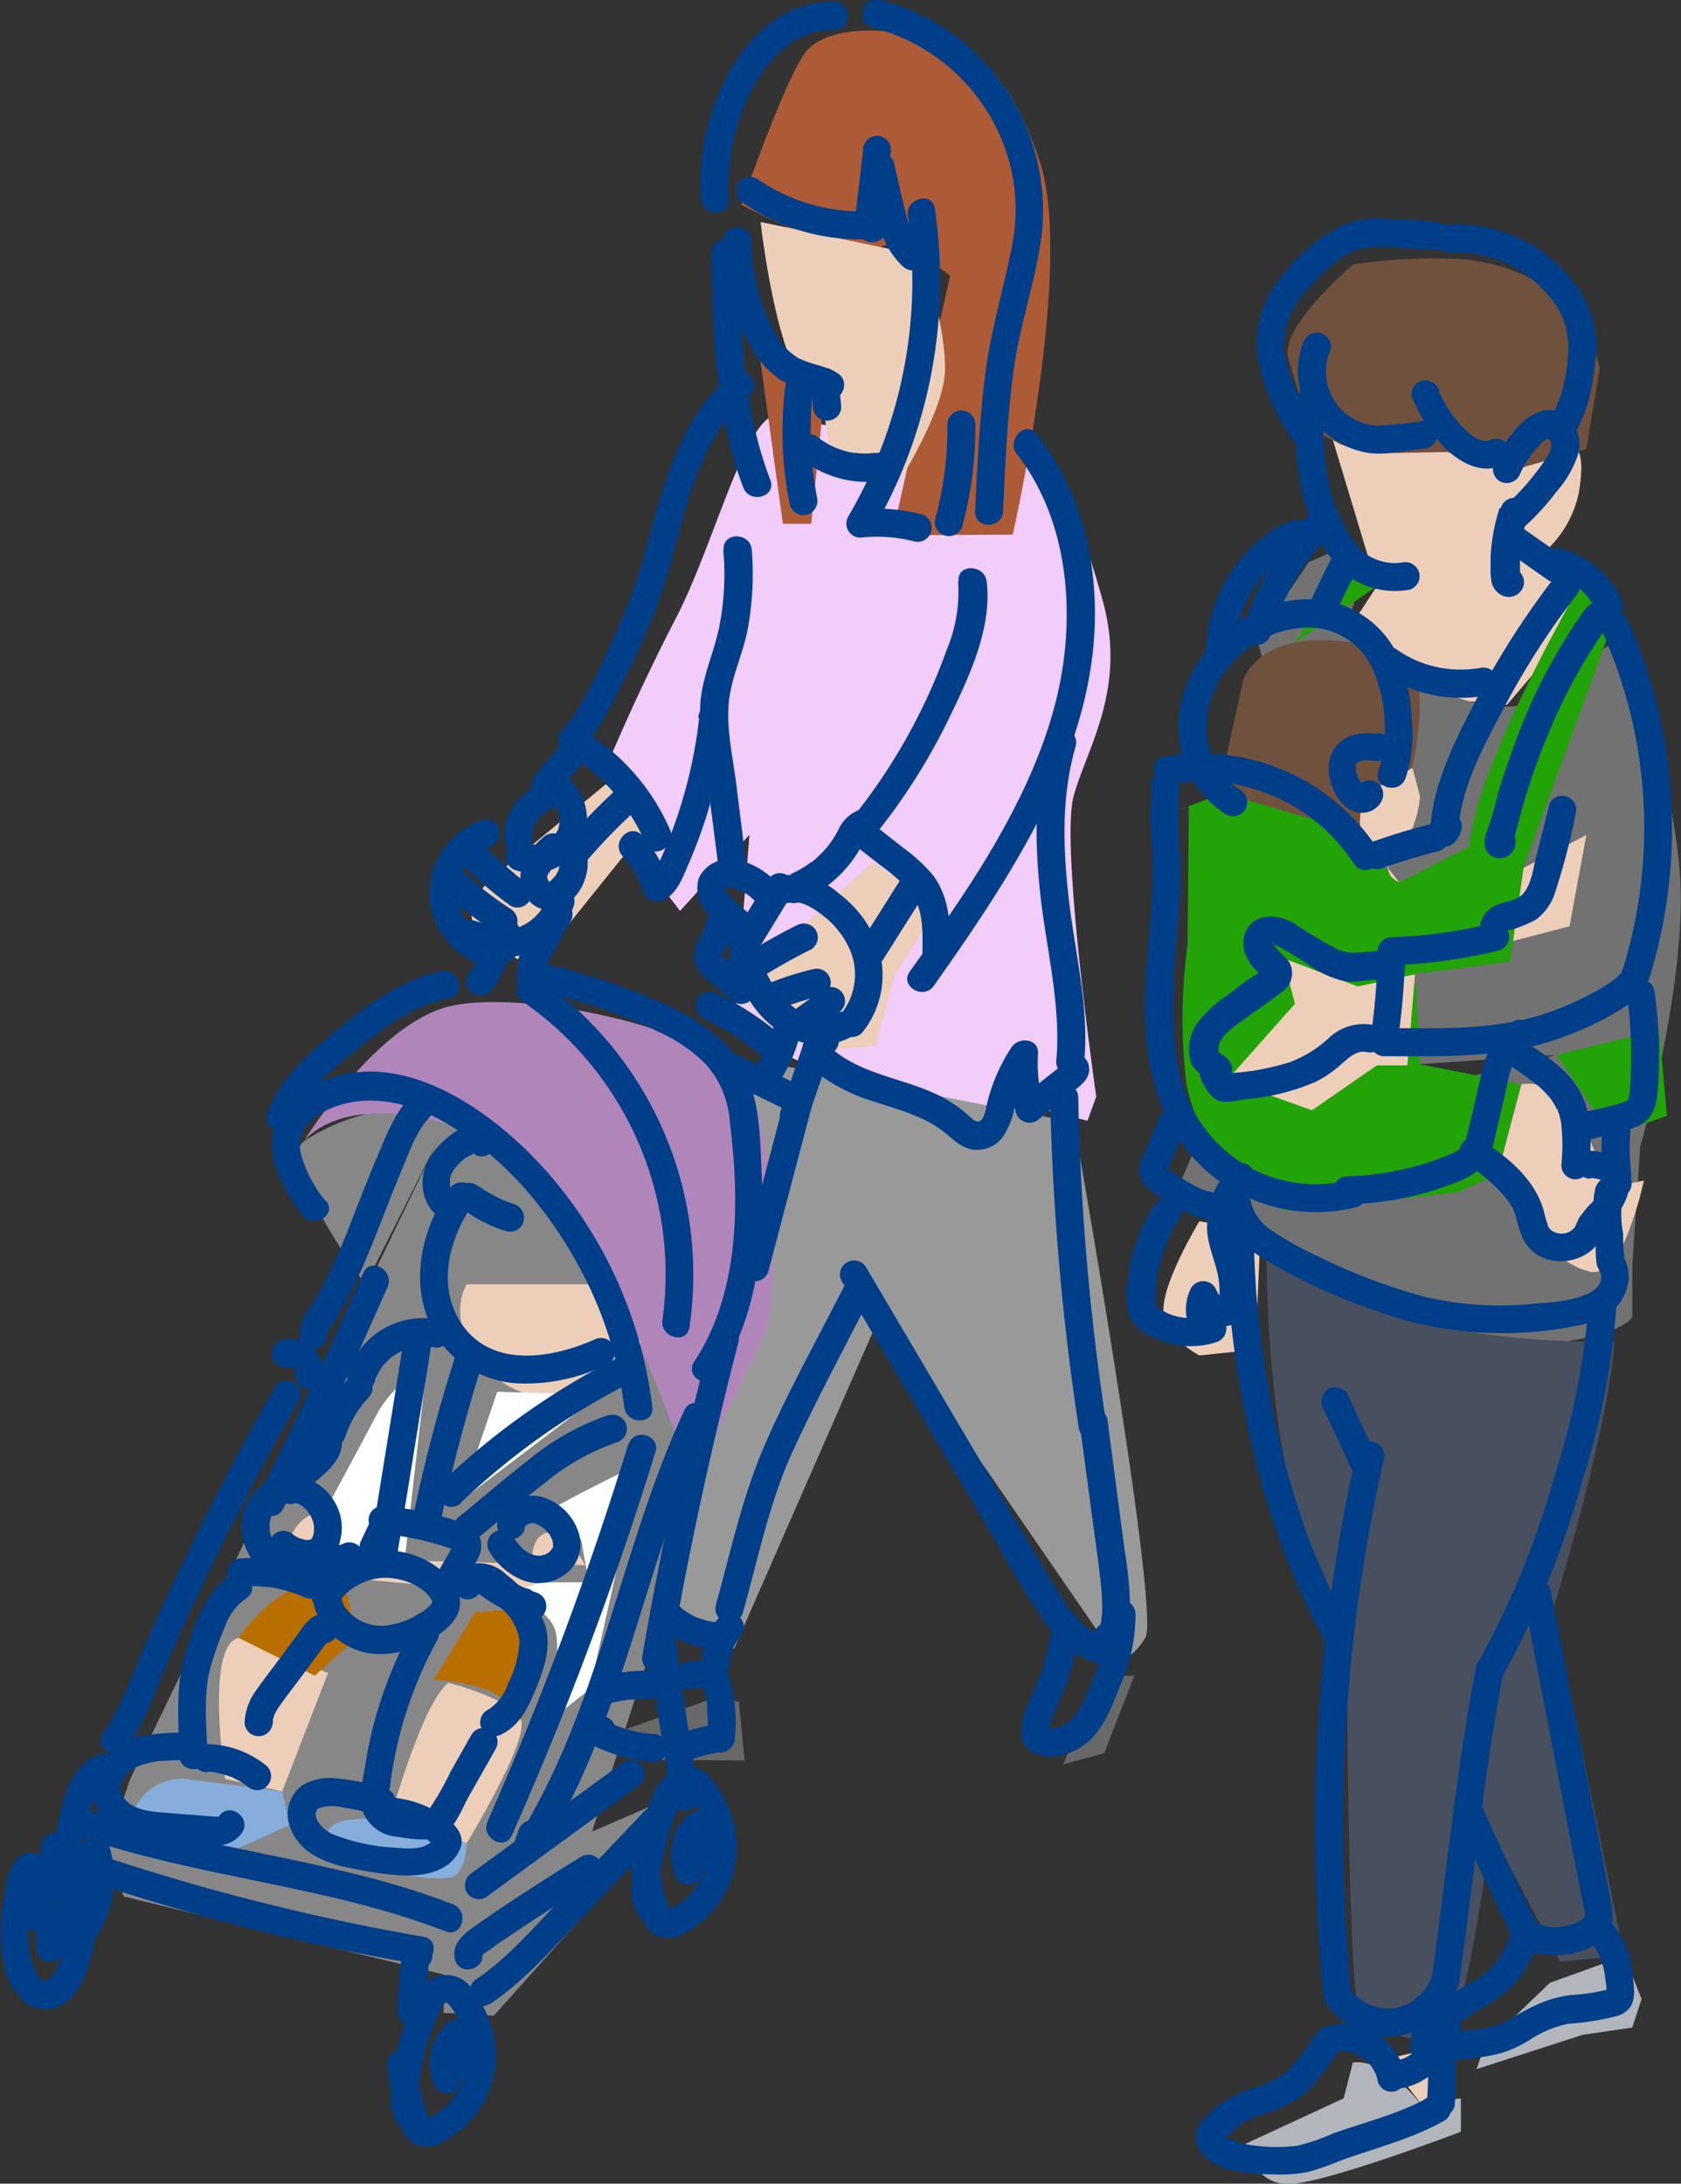 <svg xmlns="http://www.w3.org/2000/svg" viewBox="0 0 167.48 217.49"><rect x="0" y="0" width="167.48" height="217.49" fill="#333333" stroke="none"/><defs><style>.cls-1{fill:#878787;}.cls-2{fill:#f2cdf9;}.cls-3{fill:#ad5b36;}.cls-4{fill:#edceb9;}.cls-5{fill:#999;}.cls-6{fill:#686868;}.cls-7{fill:#b085ba;}.cls-8{fill:#fff;}.cls-9{fill:#b96e00;}.cls-10{fill:#86addb;}.cls-11{fill:#70513d;}.cls-12{fill:#727272;}.cls-13{fill:#22a307;}.cls-14{fill:#484f5e;}.cls-15{fill:#b2b5bb;}.cls-16{fill:#003e89;}</style></defs><title>イラスト_fin_編集用_02</title><g id="親子連れ"><path class="cls-1" d="M43.94,111.67c-3.43-2.89-10.78,0-13.65,2s6.11,14.28,6.11,14.28l7.54-15-31,64.31-2.27,6.73,1.64,4.89,31.89,7.78v3.82l5,.28L67.34,180.5l.92-2.08-9.27,4,13.87-42.9s-12.77-31.77-19-32.06A12.9,12.9,0,0,0,43.94,111.67Z"/><path class="cls-2" d="M76.89,41.46c-3,1.45-5.92,13.11-9.55,20.11S61,75,61,75l1,8.14,5.75,7.59,6.92-7.59-1.54,19.41,26.59,12.91,4.7-4.83,3.93,1,.87-2.42s-3.61-25-2.25-29.93,5.46-10.86,2.77-19.89A72.71,72.71,0,0,0,104.61,46Z"/><path class="cls-3" d="M93.46,4.29c-5.69-2-11-1.46-13,.67s-6.6,15.43-6.6,15.43S84.35,26,87.69,24.61,92,25.5,92,25.5l2.66,1.95L88.9,53.32l12-.07s6.11-26.78,2.72-37.08C99.35,3.28,93.46,4.29,93.46,4.29Z"/><path class="cls-3" d="M74.59,27.45,78,52.17h2.82L82,40.59S74.19,29.74,74.59,27.45Z"/><path class="cls-4" d="M75.78,22.11S77.41,37,81,39.19s1,1.4,1,1.4L83.06,47l6.16,1.58S94,41.13,94.15,37,92,25.5,92,25.5Z"/><path class="cls-4" d="M62,76.75,49.24,87.28s-4.31,3.46-1,6.1,5.15,2.74,5.15,2.74L65,81.68Z"/><polygon class="cls-4" points="86.99 85.83 81.47 90.85 78.28 94.06 73.61 95.85 74.35 99.83 80.77 104.77 87.2 104.18 89.14 97.14 93.46 90.3 86.99 85.83"/><path class="cls-5" d="M107,111.78s8.64,48.81,7.12,51.32-2.83,2.17-2.83,2.17L87.69,131,73.14,164.2,66,161.28l6.85-51.19,4.87-4Z"/><polygon class="cls-6" points="113.02 166.9 110.01 174.62 105.98 175.71 109.06 166.9 113.02 166.9"/><polygon class="cls-6" points="61.55 172.51 64.28 175.26 74.19 175.35 73.61 169.49 71.17 169.11 61.55 172.51"/><path class="cls-7" d="M30.29,113.64s6.76-11,13.87-13.24,27.33,2.13,30.27,7.55,3.22,21.56,1.74,24.93-7.24,14.72-7.24,14.72-9.13-30.07-21.84-34.81S30.29,113.64,30.29,113.64Z"/><path class="cls-4" d="M46.5,127.92H60.27l3.55,5.79s-2.54,6-9,5.59S44.14,132.07,46.5,127.92Z"/><path class="cls-4" d="M28.12,155.09s1.36-5.05,4.07-4.22,3.14,5.06,3.14,5.06v1.34l-7.21-.84s20.84,2.49,25.07,1.73c.61-.11.87-.28.69-.54-1.46-2.07-.91-4.89.89-5s3.54,3.27,3.54,3.27"/><path class="cls-4" d="M23.78,163.13l8.9,3.5-4.56,11.79-5.7-1.24S20.38,163.87,23.78,163.13Z"/><path class="cls-4" d="M44.66,167.6s6.44,1.63,7.25,3.7-5.41,12.28-5.41,12.28l-7.68-2.22S41.94,169.84,44.66,167.6Z"/><path class="cls-8" d="M42.55,135.68s-3.53,2.35-5,5.17-5.36,10-5.36,10l3.14,5.06,4.82.94Z"/><polygon class="cls-8" points="49.54 138.62 45.83 149.54 59.83 138.91 49.54 138.62"/><path class="cls-8" d="M63.82,145.73S55.05,150,53.88,151s3.77.54,4.1,2.73.78,3.87.78,3.87H53.88l-3.54,1.24s4.9,1.14,5.12,4.27,0,7.72,0,7.72l3.31-2.58Z"/><path class="cls-9" d="M31.37,166.9l-7.59-3.77a15.26,15.26,0,0,1,4.34-4.27c3-2.07,6.5,0,6.5,0l.89,4.27Z"/><path class="cls-9" d="M43.21,167.31s7.3.13,8.7,4c0,0,2.24-4.7,2-7.1s-3.34-3.84-3.34-3.84l-3.21.2Z"/><path class="cls-10" d="M18.43,177.18a5.21,5.21,0,0,0-5.53,5.21l10.89,1.68,5.07-2.31-.74-3.34Z"/><path class="cls-10" d="M38.82,181.36s-6.87-1.09-6.14,1.85,11.64,4.56,12.72,3.6,1.1-3.23,1.1-3.23Z"/><path class="cls-4" d="M132.81,43.87l4.38,14.51-3.29,5,6.32,5.92,9.92.9,8.25-9.66-5.53-4.77a10.79,10.79,0,0,0,4.44-6.71c.74-4.36-.43-4.46-.43-4.46l-10.87-8S132.54,38.47,132.81,43.87Z"/><path class="cls-4" d="M119.49,121.64s-4.13,6.81-3.51,9.36,3.51,4,3.51,4l3.54-.36,2.17-2.9.39-9.14Z"/><path class="cls-11" d="M145.47,25.81a52,52,0,0,0-10.68.54s-7.27,6.2-6.45,9.24,2.31,7.24,2.31,7.24l2.16,1s1.79,1.38,6.59,1.28l4.81-.09L150.14,47l7.9-2.27,1.34-8S157.73,26.77,145.47,25.81Z"/><path class="cls-12" d="M130.39,56l-5.16,7.61,5.48,19.57,10.27,6V97l-.76,9.07,14.84-1-35.93,9.13-1.71,4,8.77,5.82s14.87,11,25.3,10.13,11.14-3,11.14-3V126l.79-11.81s4.5-15.62,4-26.29-5.9-24.33-5.9-24.33l-8.77,5.24s.35,2.21-4.85,1.4-14-6.82-14-6.82l1.68-5.62-1.71-3.3Z"/><path class="cls-13" d="M157.49,58.16s-10.4,17.9-11.1,26.16l-7,3.6S129,76.35,121.89,79s-3.45,1.31-3.45,1.31l-.12,13.78a54,54,0,0,0-.14,13.64c.95,6.51,7.49,12.63,10.37,12.87l16.6-1.81,4-1.81,2.38-9L141.48,106l-.5-9,9.46-1.21,1.36-9.4,9.07-24.86Z"/><polygon class="cls-4" points="140.98 97.04 140.22 106.11 137.18 106.11 130.71 110.58 122.27 107.57 129.02 99.97 127.83 95.43 135.28 98.25 140.98 97.04"/><polygon class="cls-13" points="134.21 56.43 128.9 64.11 137.19 58.38 134.21 56.43"/><path class="cls-11" d="M123.88,67.66l-2,9.09V79l13.69,4a15.32,15.32,0,0,1,1.6-4.43c1.09-1.7,3.33-.5,3.54-2s2.2-10-1.32-11.38S126.53,61.93,123.88,67.66Z"/><path class="cls-4" d="M141.48,79.32s-.21,3.5-2.29,5.57.21,3,.21,3l-3.82-5s-.63-3.34,1.6-4.43a32.46,32.46,0,0,0,3.54-2Z"/><polygon class="cls-4" points="151.8 86.44 158.05 83.16 156.37 92.26 150.75 93.72 151.8 86.44"/><path class="cls-4" d="M151.58,108l-2.38,9s4.7,3.35,5.2,6.12,4,3.54,4,3.54,1.76.5,3.15-2.32a33.67,33.67,0,0,0,2.23-6.76l-3.71.75S157.46,107,151.58,108Z"/><polygon class="cls-13" points="155.06 105.08 160.55 113.09 166.08 111.13 165.31 102.57 155.06 105.08"/><path class="cls-14" d="M126.19,124s-.49,27.58,8,37.43c0,0,0,38.09,1.37,39.57,0,0,7,4.08,8.91,1.19s4.08-19.82,4.08-19.82l6.87,13,6.39-.6-7.09-34.46s5.46-17.42,6.13-26.74C160.87,133.62,136.7,134.67,126.19,124Z"/><path class="cls-15" d="M134.79,205.41l-.92,3.58-9.78,4.53s.7,4.15,4.46,4,17-5.2,17-5.2V209l-4.12.42S138.14,205.07,134.79,205.41Z"/><polygon class="cls-15" points="154.4 197.49 147.92 203.75 147.11 206.08 157.66 202.67 162.63 201.94 163.55 199.09 161.83 194.82 154.4 197.49"/><polygon class="cls-4" points="138.14 205.07 141.48 209.41 144.79 207.1 144.21 203.66 138.14 205.07"/><path class="cls-16" d="M129.88,34a8.13,8.13,0,0,0,2.22,9.12,8.33,8.33,0,0,0,4.33,2c1.82.23,3.58-.27,5.38-.42a1.44,1.44,0,0,0,1.4-1.4,1.4,1.4,0,0,0-1.4-1.39,35.18,35.18,0,0,1-4.68.48,5.51,5.51,0,0,1-1.61-.35,5.76,5.76,0,0,1-.68-.33,7,7,0,0,1-.72-.47,5.47,5.47,0,0,1-1.55-6.44,1.4,1.4,0,0,0-2.69-.75Z"/><path class="cls-16" d="M140.67,39.51A14.69,14.69,0,0,0,144,44.64c1.54,1.51,3.74,2.69,5.86,1.61a1.4,1.4,0,0,0-1.41-2.41c-.29.15.16,0,0,0s-.2.1-.26.07c.19,0,.22,0,.12,0h-.11s-.21,0-.26,0c.18,0,.22,0,.11,0l-.16,0-.21,0-.31-.11c.11,0,.16.07,0,0s-.34-.18-.5-.28l-.28-.2c-.12-.08-.08-.06,0,0-.31-.26-.61-.54-.9-.83s-.53-.6-.79-.9.19.26,0,0l-.18-.24-.34-.5c-.21-.33-.41-.68-.6-1-.09-.18-.18-.36-.26-.54l-.12-.27c.1.22,0,0,0-.11a1.44,1.44,0,0,0-1.72-1,1.42,1.42,0,0,0-1,1.72Z"/><path class="cls-16" d="M151.33,47.46a10.06,10.06,0,0,1,2.2-3.28,2,2,0,0,1,.58-.44c.09,0,.08,0,0,0a1.12,1.12,0,0,1,.26-.08c-.14,0-.13,0,0,0h-.12c.16,0,.15,0,0,0,.13.08.13.07,0,0,.06.05.27.3.09.06,0,0,.22.39.16.24s.06.24.06.29c-.06-.31,0,0,0,.1s0,.19,0,.07a2.8,2.8,0,0,1-.06.28s-.14.41-.06.23c-.07.16-.16.31-.24.47A17,17,0,0,1,153,47.1a24.57,24.57,0,0,1-2.87,3.14,1.39,1.39,0,1,0,2,2A25.06,25.06,0,0,0,155.05,49a10.58,10.58,0,0,0,2.18-3.77,3.63,3.63,0,0,0-1.41-3.93c-1.45-1-3.15-.21-4.26.88a12.45,12.45,0,0,0-2.65,3.84,1.44,1.44,0,0,0,.51,1.91,1.42,1.42,0,0,0,1.91-.5Z"/><path class="cls-16" d="M144.45,25.16a12,12,0,0,1,9.9,4.36,7.69,7.69,0,0,1,1.88,5.68,15.08,15.08,0,0,1-1.72,6.5c-1,1.53,1.46,2.93,2.41,1.41,1.44-2.31,1.86-5.25,2.1-7.91A10.22,10.22,0,0,0,156.7,28a14.67,14.67,0,0,0-12.25-5.65c-1.78.1-1.8,2.9,0,2.8Z"/><path class="cls-16" d="M143.15,22.09c-1.6-.11-3.19-.21-4.79-.28a10,10,0,0,0-4.39.54,17.1,17.1,0,0,0-6.23,5.14,10.35,10.35,0,0,0-2.5,7.73,20.56,20.56,0,0,0,3.34,8.31c.94,1.53,3.36.13,2.41-1.41a18.35,18.35,0,0,1-3-6.94A7.72,7.72,0,0,1,130.12,29c1.36-1.55,3.16-3.48,5.17-4.15a10.15,10.15,0,0,1,3.81-.18c1.35.06,2.7.15,4.05.24,1.79.13,1.78-2.67,0-2.79Z"/><path class="cls-16" d="M129.38,39.31a23.23,23.23,0,0,0,0,7.67A18.36,18.36,0,0,0,131,52.7a12.85,12.85,0,0,0,2.8,4.29,8.13,8.13,0,0,0,6.59,1.75,1.4,1.4,0,0,0,1-1.71,1.43,1.43,0,0,0-1.72-1,5,5,0,0,1-4.28-1.45,14.46,14.46,0,0,1-2.14-3.74,14.39,14.39,0,0,1-1.14-4.37,20.7,20.7,0,0,1,0-6.43c.39-1.75-2.3-2.5-2.69-.75Z"/><path class="cls-16" d="M149.4,50.62a18.46,18.46,0,0,0-.89,4.94c0,.39,0,.79,0,1.18a6.11,6.11,0,0,0,.12,1.35,2,2,0,0,0,1.08,1.24,1.55,1.55,0,0,0,1.94-.64,1.4,1.4,0,0,0-.5-1.91,1.43,1.43,0,0,0-1.91.5l0,.06.5-.5,0,0,.7-.19c.78,0,.74.3,1,.7,0,.13,0,.11,0-.05s0-.17,0-.26c0-.26,0-.53,0-.79a17.5,17.5,0,0,1,.1-1.77s.07-.51,0-.21l.06-.39c0-.28.1-.56.17-.84a14.41,14.41,0,0,1,.47-1.71,1.41,1.41,0,0,0-1-1.71,1.43,1.43,0,0,0-1.72,1Z"/><path class="cls-16" d="M123.65,78.72a7.31,7.31,0,0,1-3.46-6,9.7,9.7,0,0,1,3-7.12,10.1,10.1,0,0,1,7.53-3.09,7,7,0,0,1,6.1,4.26,14.75,14.75,0,0,1,.52,10c-.62,1.69,2.08,2.42,2.69.74a13.39,13.39,0,0,0,.65-5.59,20.68,20.68,0,0,0-1-5.62,9.77,9.77,0,0,0-7.62-6.46c-7.11-1.18-14.21,4.86-14.65,12a10.19,10.19,0,0,0,4.83,9.32,1.4,1.4,0,0,0,1.41-2.41Z"/><path class="cls-16" d="M155.08,57.25a82.1,82.1,0,0,0-7.83,12.11c-2.16,4.15-4.61,8.81-4.77,13.58a1.42,1.42,0,0,0,2.39,1,2.64,2.64,0,0,0,.73-1.3c.4-1.75-2.29-2.5-2.69-.74l0,.06,2.39,1c.14-4.38,2.58-8.77,4.59-12.56a76.73,76.73,0,0,1,7.18-11.15c1.09-1.41-.87-3.4-2-2Z"/><path class="cls-16" d="M158,60.56a56.39,56.39,0,0,0-7.46,14.57c-.47,1.29-.91,2.59-1.3,3.9a34.39,34.39,0,0,1-1.06,3.67c-.42,1-.48,2.19.7,2.69A1.59,1.59,0,0,0,151,83.83a1.37,1.37,0,0,0-.69-1.21l-.1-.05c-1.61-.79-3,1.62-1.41,2.41l.1,0-.69-1.2.11-.44.84-.65-.14,0,1.36.36c.09.93.22,1.11.41.54a2.32,2.32,0,0,0,.24-.73c.16-.52.27-1.06.42-1.59.25-.92.52-1.84.82-2.76.63-2,1.35-3.92,2.16-5.82A52.1,52.1,0,0,1,160.42,62c1.09-1.43-1.33-2.82-2.41-1.41Z"/><path class="cls-16" d="M130.55,51.17a29.84,29.84,0,0,0-6.67,11.31,1.41,1.41,0,0,0,1,1.71,1.42,1.42,0,0,0,1.72-1,26.42,26.42,0,0,1,6-10.07,1.44,1.44,0,0,0,0-2,1.42,1.42,0,0,0-2,0Z"/><path class="cls-16" d="M133.13,54.75c-1,1.84-1.93,3.7-2.76,5.63a1.47,1.47,0,0,0-.14,1.07,1.39,1.39,0,0,0,2.55.33c.83-1.92,1.75-3.78,2.76-5.62a1.41,1.41,0,0,0-.5-1.91,1.43,1.43,0,0,0-1.91.5Z"/><path class="cls-16" d="M137.35,73.11a6.42,6.42,0,0,0-2.47.08,3.36,3.36,0,0,0-2.29,2.06,4.17,4.17,0,0,0,0,2.66A5,5,0,0,0,134,80.3a2.51,2.51,0,0,0,1.83.65,2.16,2.16,0,0,0,1.8-1.13,1.58,1.58,0,0,0,.14-1.07,1.43,1.43,0,0,0-.64-.84,1.41,1.41,0,0,0-1.91.5c0,.07-.14.21,0,0s.1-.13,0-.08,0,0,.17-.13c-.16.1.17-.07.17-.06s-.17,0-.17,0l.37,0a1.6,1.6,0,0,1-.31,0l.37,0-.15,0c-.13,0,.31.16.11,0s.18.18.06.06l-.13-.14c-.18-.16.13.21,0,.07l-.11-.16c-.07-.11-.13-.22-.19-.33a1.64,1.64,0,0,1-.16-.33s.13.33.06.14l-.07-.18a4.7,4.7,0,0,1-.18-.74l.05.37a3.3,3.3,0,0,1,0-.77l-.05.37a2.5,2.5,0,0,1,.05-.29.93.93,0,0,0,0-.13c.08-.24,0,.09-.05.11a1.1,1.1,0,0,0,.15-.26c.08-.13-.2.23-.09.12l.12-.12c.14-.15-.1.09-.12.08l.12-.08c.06,0,.38-.19.14-.09s0,0,0,0l.14,0,.35-.06-.37,0a7.53,7.53,0,0,1,1.71,0,1.42,1.42,0,0,0,1-.4,1.47,1.47,0,0,0,.41-1,1.45,1.45,0,0,0-.41-1,1.63,1.63,0,0,0-1-.41Z"/><path class="cls-16" d="M149.83,54.68l4.45,3.13a1.41,1.41,0,0,0,1.08.14,1.44,1.44,0,0,0,.83-.64,1.41,1.41,0,0,0,.14-1.08,1.6,1.6,0,0,0-.64-.83l-4.45-3.13a1.38,1.38,0,0,0-1.07-.14,1.43,1.43,0,0,0-.84.64,1.41,1.41,0,0,0-.14,1.08,1.6,1.6,0,0,0,.64.83Z"/><path class="cls-16" d="M154.79,57.18a7.46,7.46,0,0,1,.8.26c.1,0,.31.17-.05,0l.18.07.37.19a7.85,7.85,0,0,1,.73.44l.34.24c.14.1-.26-.2-.07,0l.18.14c.21.19.41.38.61.59s.17.18.25.28l.15.18c.16.19-.19-.26,0,0a8.1,8.1,0,0,1,.85,1.45,1.39,1.39,0,0,0,.84.64,1.39,1.39,0,0,0,1.57-2,9.28,9.28,0,0,0-6-5,1.39,1.39,0,1,0-.74,2.69Z"/><path class="cls-16" d="M137.69,67.09a14,14,0,0,0,10.49,2.16,1.42,1.42,0,0,0,1-1.72,1.44,1.44,0,0,0-1.72-1,11.42,11.42,0,0,1-4.24-.08,10.82,10.82,0,0,1-4.1-1.79,1.4,1.4,0,0,0-1.91.5,1.43,1.43,0,0,0,.5,1.91Z"/><path class="cls-16" d="M116.75,78.06A18.08,18.08,0,0,1,134.87,86c1,1.51,3.38.11,2.41-1.41A21,21,0,0,0,116,75.37c-1.77.33-1,3,.74,2.69Z"/><path class="cls-16" d="M137.45,86.56c1.92-.69,3.88-1.28,5.86-1.78a1.4,1.4,0,0,0,1-1.71,1.43,1.43,0,0,0-1.72-1q-3,.75-5.87,1.78a1.4,1.4,0,0,0,.75,2.69Z"/><path class="cls-16" d="M114.72,78a36.46,36.46,0,0,0,.06,6.44,54.54,54.54,0,0,1-.12,6.52c-.29,4.11-.82,8.23-.47,12.36.58,7,3.79,13.29,10.48,16.1a16.57,16.57,0,0,0,10.56.79,1.4,1.4,0,0,0-.74-2.69A13.86,13.86,0,0,1,124,116a14.19,14.19,0,0,1-6.52-9.36c-1-4.5-.57-9.19-.2-13.74a67.52,67.52,0,0,0,.32-7.25,52.67,52.67,0,0,1-.11-7.64c.22-1.78-2.57-1.77-2.79,0Z"/><path class="cls-16" d="M150.56,106.2c.53.36,1.07.73,1.59,1.11l.67.49c-.23-.18.05,0,.09.08l.36.29a11.34,11.34,0,0,1,1,1c.07.08.14.15.2.23s.15.21,0,0c.13.19.26.37.37.57a6,6,0,0,1,.3.56c0,.1,0,.06,0-.1,0,.06.05.12.07.19s.07.19.1.29.14.48.19.73l.06.33c0,.05.06.43,0,.1a20.1,20.1,0,0,1,0,4,1.41,1.41,0,0,0,1.4,1.39,1.43,1.43,0,0,0,1.4-1.39c.21-2.52.27-5.29-1.05-7.54-1.22-2.08-3.38-3.44-5.32-4.76a1.4,1.4,0,0,0-1.91.5,1.43,1.43,0,0,0,.5,1.91Z"/><path class="cls-16" d="M146.17,116a15.88,15.88,0,0,1,3.94,3.41,6.09,6.09,0,0,1,.71,1.17c-.1-.23.06.15.06.16.06.17.11.34.16.51a14.62,14.62,0,0,0,.64,2c1.61,3.6,7.29,2.9,8.21-.85.43-1.75-2.26-2.49-2.69-.75a1.69,1.69,0,0,1-2.27,1.09c-.22-.08,0,0-.22-.1,0,0-.34-.26-.15-.09,0,0-.31-.34-.22-.22s-.12-.23-.15-.27c-.14-.25.05.19,0-.12l-.12-.35c-.09-.29-.16-.58-.23-.87-.85-3.23-3.55-5.4-6.22-7.17a1.4,1.4,0,1,0-1.41,2.41Z"/><path class="cls-16" d="M158.46,117.34l.27,0c.27,0-.22,0,0,0a4.91,4.91,0,0,1,.5.1l.22.07c.16,0-.27-.14,0,0a1.42,1.42,0,0,0,.23.14c-.08,0-.24-.17-.05,0s-.14-.24,0,0a.41.41,0,0,1,.07.11c0,.1,0,0-.05-.13a2.09,2.09,0,0,0,.05.21c0,.16,0-.32,0-.07a2.53,2.53,0,0,0,0,.27c0-.1.06-.3,0,0a3.17,3.17,0,0,0-.15.5c0-.12.11-.23,0,0l-.12.21-.15.24s-.19.25-.06.09-.06.06-.08.1-.13.15-.2.23l-.34.38A7.24,7.24,0,0,0,157,122a1.4,1.4,0,0,0,1,1.72,1.42,1.42,0,0,0,1.71-1c.11-.29-.12.21,0,0l.17-.31c.05-.08.1-.17.16-.25.21-.29-.12.14.06-.08s.53-.61.8-.92a5.55,5.55,0,0,0,1.36-2.55,3.13,3.13,0,0,0-.94-3,5,5,0,0,0-2.89-1,1.4,1.4,0,0,0-1.4,1.4,1.44,1.44,0,0,0,1.4,1.39Z"/><path class="cls-16" d="M150.69,101.79a8,8,0,0,0-3,4.84c-.58,2.22-1,4.5-1.61,6.7-.29,1-.82,1.34-1.78,1.72a29.42,29.42,0,0,1-3.28,1.11,28.83,28.83,0,0,1-6.79,1c-1.8,0-1.8,2.83,0,2.79a32.12,32.12,0,0,0,7.23-1,29.36,29.36,0,0,0,3.29-1.07,6.93,6.93,0,0,0,3-1.78,6.68,6.68,0,0,0,1.19-2.82c.3-1.27.6-2.54.91-3.82.39-1.67.64-4.17,2.19-5.24s.07-3.44-1.41-2.41Z"/><path class="cls-16" d="M159.74,63.15a47.67,47.67,0,0,1,1.9,33.52c-.54,1.72,2.16,2.45,2.69.74a50.59,50.59,0,0,0-2.18-35.67c-.73-1.64-3.14-.22-2.41,1.41Z"/><path class="cls-16" d="M154.34,80.27l-1.28,5c-.3,1.16-.47,2.84-1.33,3.76s-2.53.68-3.5,1.69a2.62,2.62,0,0,0-.42,3.25l.84-2a48.16,48.16,0,0,1-10,1.37,1.42,1.42,0,0,0-1.4,1.39,63.27,63.27,0,0,1-.71,8.7,1.42,1.42,0,0,0,1.35,1.77c5.8,0,11.83.22,17.38-1.75a30.55,30.55,0,0,0,6.05-2.82c1.33-.83,2.89-1.88,3-3.57s-2.62-1.78-2.79,0c0-.2.06-.23-.07-.08a6.22,6.22,0,0,1-.71.64,16,16,0,0,1-2.13,1.31,29.42,29.42,0,0,1-5.41,2.25c-5,1.47-10.27,1.22-15.37,1.22l1.34,1.77a67.81,67.81,0,0,0,.81-9.44l-1.39,1.4a51.8,51.8,0,0,0,10.73-1.46,1.42,1.42,0,0,0,.84-2.06c.16.24,2.44-.75,2.83-1A5.35,5.35,0,0,0,154.9,89,68.47,68.47,0,0,0,157,81a1.4,1.4,0,0,0-2.7-.74Z"/><path class="cls-16" d="M138.79,94.9c-1.81-.56-3.65.44-5.39-.28A37.37,37.37,0,0,1,129,92c-1.6-.94-3.94-1.18-4.89.78a3,3,0,0,0,.13,2.61A4.8,4.8,0,0,0,125,96.5a4.14,4.14,0,0,0,.38.35,2.78,2.78,0,0,1,.32.26c.13.13.14.13,0,0l.19-.71c-.24.43-1.29,1-1.73,1.29L122.47,99a12.12,12.12,0,0,0-3.13,2.84,4.46,4.46,0,0,0-.67,4,2.58,2.58,0,0,0,.78,1c.18.16.38.3.57.44.6.43.15.34-.14-.45l1-1.72h.71a1.62,1.62,0,0,0-2.06,1.06,2.63,2.63,0,0,0,.44,1.92,3.58,3.58,0,0,0,1.2,1.44c.84.48,2.27,0,3.18-.07a22.25,22.25,0,0,0,6.68-1.69,11.15,11.15,0,0,0,2.64-1.81c.69-.6,1.56-1.43,2.55-1.16a1.4,1.4,0,0,0,.74-2.69,5.07,5.07,0,0,0-4.59,1.3,11.91,11.91,0,0,1-3.92,2.4,25.54,25.54,0,0,1-4.91,1,11.46,11.46,0,0,0-1.31.14c.51.39.66.47.44.25q.13.16,0-.06a3.22,3.22,0,0,0-.34-.56c-.08-.17-.09-.19,0-.07-.15-.64-.44-.21-.86,1.3h-.75a3.51,3.51,0,0,0,1,0,1.41,1.41,0,0,0,1-1.72,2.16,2.16,0,0,0-.89-1,2,2,0,0,1-.4-.3c-.12-.16-.05-.11,0-.08-.31-1.25,1.52-2.46,2.34-3.05,1.33-1,2.71-1.88,4-2.9a2.21,2.21,0,0,0,.12-3.56,11.65,11.65,0,0,1-1-1.08c-.47-.6.25,0-.13,0a1.18,1.18,0,0,1,.6.14,31.69,31.69,0,0,1,3.24,2,10,10,0,0,0,3.44,1.48c1.41.23,2.84-.48,4.22,0,1.72.53,2.45-2.16.74-2.7Z"/><path class="cls-16" d="M162.13,99.33a43.23,43.23,0,0,1,.33,8,17,17,0,0,1-.12,1.75c-.08.44-.12.53-.53.68-1.27.45-2.65.7-3.95,1a1.4,1.4,0,0,0,.74,2.69l2.41-.63a12.46,12.46,0,0,0,2.25-.69c1.56-.73,1.82-2.28,1.93-3.83a45.73,45.73,0,0,0-.37-9.71,1.41,1.41,0,0,0-1.72-1,1.42,1.42,0,0,0-1,1.71Z"/><path class="cls-16" d="M159.69,111.88a24.42,24.42,0,0,0,.19,6.39,1.35,1.35,0,0,0,.64.84,1.4,1.4,0,0,0,2-1.58s-.07-.47,0-.27,0-.18,0-.22c0-.25-.05-.5-.07-.75,0-.49-.07-1-.08-1.45a22.48,22.48,0,0,1,.14-3,1.41,1.41,0,0,0-1.4-1.4,1.45,1.45,0,0,0-1.4,1.4Z"/><path class="cls-16" d="M159,118.15c-.52,1.95-.12,3.73,0,5.69a11,11,0,0,0,.08,2.07c.1.4.44.9.45,1.11.18,2.49-5,2.69-6.61,2.82a32.78,32.78,0,0,1-11.21-.74,58.73,58.73,0,0,1-10.11-3.83,33.37,33.37,0,0,1-4.9-2.71,5.17,5.17,0,0,1-1.67-1.78,5.26,5.26,0,0,1-.45-1.28,4.76,4.76,0,0,1-.1-.52,5.62,5.62,0,0,1-.06-.56c0-.33-.09-.29-.35.11,1.76-.33,1-3-.74-2.7-2.3.44-1.78,3.5-1.25,5.09a8.25,8.25,0,0,0,3.55,4.28,54.71,54.71,0,0,0,11.58,5.39,36.23,36.23,0,0,0,13.09,2.18,34.76,34.76,0,0,0,6.52-.68,8.13,8.13,0,0,0,4.32-2,5.11,5.11,0,0,0,1.12-2.56,4.18,4.18,0,0,0-.42-2.18,20.17,20.17,0,0,1-.12-2.45,10.61,10.61,0,0,1,0-4,1.4,1.4,0,0,0-2.69-.74Z"/><path class="cls-16" d="M158.28,129.73a71.72,71.72,0,0,1-3.29,16.9,86.35,86.35,0,0,1-7.79,19.08,1.4,1.4,0,0,0,2.41,1.41,89.61,89.61,0,0,0,8.07-19.75,74.78,74.78,0,0,0,3.39-17.64c.08-1.79-2.71-1.79-2.79,0Z"/><path class="cls-16" d="M135.18,144.56a168.93,168.93,0,0,0-3.32,54.13c.17,1.77,3,1.79,2.79,0a166.61,166.61,0,0,1,3.23-53.39c.4-1.75-2.29-2.5-2.7-.74Z"/><path class="cls-16" d="M147.06,166c-1.94,10.12-2.92,20.38-4.35,30.58-.25,1.76,2.44,2.52,2.69.75,1.43-10.2,2.41-20.46,4.35-30.59.34-1.75-2.36-2.51-2.69-.74Z"/><path class="cls-16" d="M132.05,199.4a7.38,7.38,0,0,0,13.35-2,1.4,1.4,0,0,0-2.69-.75A4.76,4.76,0,0,1,139,200a5,5,0,0,1-1.34,0c.14,0-.06,0-.09,0l-.46-.11a5.36,5.36,0,0,1-.57-.19,4.76,4.76,0,0,1-2.07-1.68,1.4,1.4,0,0,0-2.41,1.41Z"/><path class="cls-16" d="M131.84,140.26l3.19,6.87a1.39,1.39,0,0,0,1.91.5,1.44,1.44,0,0,0,.5-1.91l-3.19-6.87a1.41,1.41,0,0,0-1.91-.5,1.43,1.43,0,0,0-.5,1.91Z"/><path class="cls-16" d="M121.87,120.3c.32,3.14.29,6.3.58,9.44a108.86,108.86,0,0,0,1.78,12.06,89.31,89.31,0,0,0,3.43,12.14,99.16,99.16,0,0,0,4.52,10c.79,1.61,3.2.2,2.41-1.41a95,95,0,0,1-4.39-9.77,91.93,91.93,0,0,1-3.28-11.73,98.89,98.89,0,0,1-1.7-11.62c-.27-3-.25-6.1-.56-9.14-.17-1.78-3-1.79-2.79,0Z"/><path class="cls-16" d="M140.77,199.88l-.24,4.25a1.4,1.4,0,0,0,1.4,1.39,1.41,1.41,0,0,0,1.39-1.39l.24-4.25a1.39,1.39,0,0,0-1.39-1.39,1.42,1.42,0,0,0-1.4,1.39Z"/><path class="cls-16" d="M132.83,204.43l.46-.14.24,0c.28-.05-.35,0-.06,0h.67c.31,0-.2,0-.06,0a8.75,8.75,0,0,1,.88.23c.23.09.06.07,0,0a1.13,1.13,0,0,0,.22.11,4.49,4.49,0,0,1,.42.24l.2.13.06,0-.09-.07c.09.11.24.19.34.29s.21.21.31.32.11.13.16.19-.16-.24,0,0a5.51,5.51,0,0,1,.49.85c.11.23-.1-.31,0,0a2.09,2.09,0,0,1,.08.23,4.21,4.21,0,0,1,.12.48,1.41,1.41,0,0,0,1.72,1,1.44,1.44,0,0,0,1-1.72c-.68-3.31-4.49-5.92-7.8-4.71a1.44,1.44,0,0,0-1,1.72,1.42,1.42,0,0,0,1.72,1Z"/><path class="cls-16" d="M139.52,208a6.31,6.31,0,0,0,2.18-.77,5.93,5.93,0,0,0,1.75-1.48,1.5,1.5,0,0,0,.41-1,1.4,1.4,0,0,0-1.4-1.39,1.29,1.29,0,0,0-1,.41,5.23,5.23,0,0,1-.89.87l.28-.22a5.07,5.07,0,0,1-1.12.66l.33-.14a5.2,5.2,0,0,1-1.3.35,1.41,1.41,0,0,0-1,1.72,1.42,1.42,0,0,0,.64.84l.33.14a1.54,1.54,0,0,0,.74,0Z"/><path class="cls-16" d="M141.9,201.36a36.46,36.46,0,0,1,.36,3.94,36.06,36.06,0,0,1-.1,4.16,1.4,1.4,0,0,0,1.4,1.4,1.43,1.43,0,0,0,1.39-1.4,37.91,37.91,0,0,0-.36-8.84,1.4,1.4,0,0,0-1.72-1,1.44,1.44,0,0,0-1,1.72Z"/><path class="cls-16" d="M131.25,202.38a30.17,30.17,0,0,1-2.91,3.83,9.67,9.67,0,0,1-3.63,1.8,11.22,11.22,0,0,0-4.19,2.45c-1.13,1.08-1.93,2.23-.94,3.76,1.39,2.15,5,2.33,7.24,2.34a14.63,14.63,0,0,0,3.5-.23,33.44,33.44,0,0,0,3.48-1.23c3.41-1.21,7-2.11,10.17-3.93a1.4,1.4,0,0,0-1.41-2.41c-3,1.75-6.5,2.57-9.77,3.74a20.39,20.39,0,0,1-3.52,1.21,16.63,16.63,0,0,1-4.17,0,10.85,10.85,0,0,1-2-.41,7.58,7.58,0,0,0-.84-.36c-.87-.16.46-.26-.4.12.78-.34,1.32-1.32,2.12-1.74a22.59,22.59,0,0,1,2.36-.92,10.8,10.8,0,0,0,4.13-2.31,39.85,39.85,0,0,0,3.24-4.29c1.07-1.44-1.35-2.83-2.42-1.41Z"/><path class="cls-16" d="M145,180.77c1.85,4.22,3.79,8.4,5.87,12.51a1.41,1.41,0,0,0,1.91.51,1.43,1.43,0,0,0,.5-1.91c-2.08-4.12-4-8.3-5.87-12.52a1.4,1.4,0,0,0-1.91-.5,1.43,1.43,0,0,0-.5,1.91Z"/><path class="cls-16" d="M151.83,159.32l3.94,20.33,1.95,10c.14.71.47,1.24-.21,1.64a4.85,4.85,0,0,1-1.47.51,4,4,0,0,1-3.23-.48c-1.45-1.06-2.85,1.37-1.41,2.42,2.12,1.54,5.63,1.18,7.76-.18,1.6-1,1.67-2.44,1.34-4.17-.38-2-.79-4.08-1.18-6.12l-4.8-24.74c-.34-1.76-3-1-2.69.74Z"/><path class="cls-16" d="M150.26,193.16a6.86,6.86,0,0,1-2.35,3.42,13.88,13.88,0,0,1-1.73,1.13c-.63.36-1.48.91-1.88,1.1a2.05,2.05,0,0,0-1.47,2.09,20,20,0,0,0-.16,2c.11,1.67,1.34,2.3,2.86,2.21a21,21,0,0,0,4.09-.64,12.5,12.5,0,0,0,3.1-1.5,11,11,0,0,1,3.56-1.41,25,25,0,0,0,5-.82c1.86-.72,1.6-2.38,1.37-4-.06-.36.07.66,0-.24,0-.29-.07-.59-.12-.88a6.85,6.85,0,0,0-.32-1.24,9.69,9.69,0,0,0-1.44-2.59,1.43,1.43,0,0,0-1.91-.5,1.4,1.4,0,0,0-.5,1.91,7.05,7.05,0,0,1,1.5,3.3c.07.49.14,1,.2,1.46a3.8,3.8,0,0,0,0,.76c.5-.59.6-.78.27-.57l-.13,0a19.73,19.73,0,0,1-3.76.56,11.6,11.6,0,0,0-3.41,1,21.76,21.76,0,0,0-2.87,1.59,7.66,7.66,0,0,1-2.28.71c-.5.1-1,.18-1.51.24a6.57,6.57,0,0,0-1.34.08c-.15,0-.16,0,0,0,.35.11.51.3.48.55a3.2,3.2,0,0,0,0-.77,7.08,7.08,0,0,1,.15-1.44l-.36.61.16-.13-.62.36a3.59,3.59,0,0,0,1.45-.65,7.49,7.49,0,0,1,1.1-.67,19.26,19.26,0,0,0,2.4-1.6A9.65,9.65,0,0,0,153,193.9c.53-1.72-2.16-2.46-2.7-.74Z"/><path class="cls-16" d="M131.47,52.48c-1.56-1.28-3.38-.58-4.87.46a15.36,15.36,0,0,0-3.51,3.41,14.92,14.92,0,0,0-2.94,9,1.4,1.4,0,0,0,2.79,0,12.25,12.25,0,0,1,4.43-9.5,9.76,9.76,0,0,1,1.4-1,2.79,2.79,0,0,1,.59-.27c.16,0,.33,0,.14-.13a1.43,1.43,0,0,0,2,0,1.41,1.41,0,0,0,0-2Z"/><path class="cls-16" d="M115.59,111.18l-1.16,2.72c-.26.62-.59,1.25-.8,1.89a2.4,2.4,0,0,0,.69,2.54,15.56,15.56,0,0,0,1.76,1.25,17,17,0,0,0,1.75,1,8.57,8.57,0,0,0,4.35,1,1.42,1.42,0,0,0,1.39-1.4c0-.07,0-.57,0-.27a2.66,2.66,0,0,1,.1-.38c-.07.25.06-.08.08-.13s.1-.14,0,0l.18-.18a1.39,1.39,0,0,0-2-2,3.74,3.74,0,0,0-1.16,3l1.4-1.4a5.51,5.51,0,0,1-2.88-.58,21.94,21.94,0,0,1-3-1.86c-.31-.22.16.17-.1-.09s.5.6.08.34c0,.1,0,.1,0,0a2,2,0,0,1,.08-.22c0,.14.1-.23.1-.23L117,115l1-2.38a1.42,1.42,0,0,0-.5-1.91,1.41,1.41,0,0,0-1.91.5Z"/><path class="cls-16" d="M115,120a17.69,17.69,0,0,0-2.15,4.92,15.49,15.49,0,0,0-.54,5.29c.19,1.92,2.15,3,3.83,3.48a8.26,8.26,0,0,0,5,0,1.41,1.41,0,0,0,1-1.71,1.39,1.39,0,0,0-1.71-1,5.56,5.56,0,0,1-3.4.07,5.22,5.22,0,0,1-1.53-.72,4.47,4.47,0,0,1-.37-.3c0,.11,0-.11,0-.14,0-.19,0-.4,0-.6a14.78,14.78,0,0,1,2.34-7.85,1.4,1.4,0,0,0-.5-1.91,1.42,1.42,0,0,0-1.91.5Z"/><path class="cls-16" d="M120.41,121c-.57,2.26.64,4.2,1,6.37a8.17,8.17,0,0,1,.09,1.48c0,.21,0,.42,0,.62s-.06.08,0,0c.32-.15.37-.19.14-.11a.19.19,0,0,1,.18,0c-.16-.05-.19-.05-.07,0s0,.05-.09-.08a6,6,0,0,1-.58-1,1.41,1.41,0,0,0-2.41,0,4.79,4.79,0,0,0,.28,4.8,1.43,1.43,0,0,0,1.91.5,1.41,1.41,0,0,0,.5-1.91,2,2,0,0,1-.28-2H118.7a3.63,3.63,0,0,0,2.92,2.43,2.48,2.48,0,0,0,1.89-.66,3,3,0,0,0,.76-2,11.32,11.32,0,0,0-.48-4.13c-.34-1.13-1-2.4-.69-3.6a1.4,1.4,0,0,0-2.69-.74Z"/><path class="cls-16" d="M32.48,119.67a12.4,12.4,0,0,1-2.56-5c-.32-2,.95-3.26,2.61-4.08,3.56-1.75,7.81-.93,11.17.86,6.63,3.53,11.8,10,15,16.69a38.89,38.89,0,0,1,3.49,12c.22,1.77,3,1.79,2.8,0a43.27,43.27,0,0,0-10.79-23.76c-5.59-6.19-15.36-13-23.77-7.82a6.37,6.37,0,0,0-3.32,5.72c.13,2.51,1.55,4.78,3,6.76,1.05,1.44,3.47,0,2.41-1.41Z"/><path class="cls-16" d="M29.31,111.69c1.1-3.12,4-5.32,6.49-7.35,2.64-2.19,5.51-4.21,8.92-4.92,1.76-.37,1-3.06-.74-2.69-3.89.81-7.15,3.15-10.15,5.64s-5.92,4.91-7.21,8.57c-.6,1.7,2.1,2.43,2.69.75Z"/><path class="cls-16" d="M52.13,99.79A33,33,0,0,1,66,131.45c-.27,1.76,2.42,2.52,2.69.74A35.91,35.91,0,0,0,53.54,97.38c-1.5-1-2.9,1.41-1.41,2.41Z"/><path class="cls-16" d="M52.43,98.42a57.26,57.26,0,0,1,13.13,4.32A15.89,15.89,0,0,1,70.33,106a9.6,9.6,0,0,1,2.38,5.71c1,8,1,17-3.54,23.91-1,1.5,1.43,2.9,2.41,1.41,3.92-6,4.63-13.33,4.3-20.32-.16-3.5-.17-7.5-2-10.61-1.72-2.94-4.77-4.79-7.8-6.15a63.73,63.73,0,0,0-12.92-4.19c-1.75-.37-2.5,2.32-.74,2.69Z"/><path class="cls-16" d="M71.3,107.09l7.24,3.57a1.43,1.43,0,0,0,1.91-.5,1.42,1.42,0,0,0-.5-1.91l-7.24-3.57a1.43,1.43,0,0,0-1.91.5,1.41,1.41,0,0,0,.5,1.91Z"/><path class="cls-16" d="M78.43,108.53l-4.58,17.4a1.4,1.4,0,0,0,2.69.75l4.58-17.41a1.4,1.4,0,0,0-2.69-.74Z"/><path class="cls-16" d="M78.77,89.89c1.16-.24,2.51.72,3.37,1.42a8.54,8.54,0,0,1,2.36,2.91,6.22,6.22,0,0,1-.62,6.65,1.43,1.43,0,0,0,0,2,1.41,1.41,0,0,0,2,0,9.1,9.1,0,0,0,1-10,11.31,11.31,0,0,0-3.32-3.89A7,7,0,0,0,78,87.2a1.39,1.39,0,1,0,.74,2.69Z"/><path class="cls-16" d="M76.49,87.61l-1.85,3a19.29,19.29,0,0,0-1.74,3.06c-.73,2,.69,4.23,1.72,5.85a9.81,9.81,0,0,0,4.23,3.89,6.6,6.6,0,0,0,5.8-.06c1.6-.82.19-3.23-1.41-2.41-2.61,1.35-5.21-1.15-6.44-3.21a18.81,18.81,0,0,1-1-2,1.91,1.91,0,0,1-.29-1,2.93,2.93,0,0,1,.44-.84c1-1.64,2-3.27,3-4.91a1.4,1.4,0,0,0-2.41-1.41Z"/><path class="cls-16" d="M78,88.75a7.14,7.14,0,0,0-2.4-2.27,5.86,5.86,0,0,0-3-.86,3.13,3.13,0,0,0-3,1.92,3.58,3.58,0,0,0,.95,3.5,11.3,11.3,0,0,0,1.22,1.18l1.51,1.36a1.44,1.44,0,0,0,2,0,1.42,1.42,0,0,0,0-2c-.72-.64-1.45-1.27-2.15-1.92a4.89,4.89,0,0,1-.39-.4,2,2,0,0,1-.19-.22c-.1-.11,0-.11,0,.06,0-.05-.07-.1-.1-.15l-.15-.23-.06-.12c-.08-.12,0,.13,0,.13a2.25,2.25,0,0,0-.08-.24s0-.08,0-.12,0,.36,0,.09-.09.28,0,0a.42.42,0,0,0,0-.12c0-.13,0,.14,0,.14s0-.09,0-.1-.12.14-.11.14.28-.26.07-.09,0,0,.11,0-.28.08-.06,0l.22,0c.21-.07-.33,0,0,0a2.9,2.9,0,0,1,.51,0c.25,0-.3-.06-.05,0l.27.06c.19,0,.37.12.55.18s-.23-.11,0,0l.29.13c.2.11.39.22.58.35s.31.23.15.1.09.09.13.13a3.73,3.73,0,0,1,.45.44c.08.09.15.19.23.27s-.16-.22-.08-.1.09.12.13.19a1.43,1.43,0,0,0,1.91.5,1.42,1.42,0,0,0,.5-1.91Z"/><path class="cls-16" d="M72,91.24A6.9,6.9,0,0,0,70,93a3.37,3.37,0,0,0-.8,2.79,4.31,4.31,0,0,0,1.64,2.06l2,1.73a1.39,1.39,0,0,0,2-2l-1.63-1.42-.82-.7L72,95.19l-.13-.14c-.17-.18.1.17,0,0s0,.26,0,.09-.05.34,0,0c0,.1,0,.23,0,0l0-.1,0,.09c.08-.14.14-.27.22-.4l.11-.16s.2-.26.06-.1,0,0,0,0l.16-.18c.1-.11.21-.21.31-.31l.15-.13c.19-.16.08,0,0,0,.1,0,.31-.21.4-.27A1.4,1.4,0,0,0,72,91.24Z"/><path class="cls-16" d="M79.38,92.16a60,60,0,0,0-5.31,3,1.4,1.4,0,0,0,1.41,2.41,58.58,58.58,0,0,1,5.31-3,1.41,1.41,0,0,0,.5-1.91,1.44,1.44,0,0,0-1.91-.5Z"/><path class="cls-16" d="M81,96.53a28.9,28.9,0,0,0-5.13,1.72,1.37,1.37,0,0,0-.64.83,1.45,1.45,0,0,0,.14,1.08,1.4,1.4,0,0,0,.83.64,1.62,1.62,0,0,0,1.08-.14l.31-.14c-.35.19-.1,0,0,0l.56-.22c.39-.15.77-.29,1.16-.41.81-.27,1.62-.49,2.44-.68A1.39,1.39,0,0,0,81,96.53Z"/><path class="cls-16" d="M82.1,98.48l-2.47,1.76a1.12,1.12,0,0,0-.39.36,1.11,1.11,0,0,0-.25.48,1.43,1.43,0,0,0,.14,1.07,1.4,1.4,0,0,0,.84.65,1.38,1.38,0,0,0,1.07-.14l2.47-1.77a1.59,1.59,0,0,0,.64-.83A1.45,1.45,0,0,0,84,99a1.42,1.42,0,0,0-.84-.64,1.38,1.38,0,0,0-1.07.14Z"/><path class="cls-16" d="M48,81.7a7.7,7.7,0,0,0-5.1,8.5,7.6,7.6,0,0,0,2.57,4.49c1.47,1.23,3.66,2.12,5.45,1a1.43,1.43,0,0,0,.5-1.91,1.41,1.41,0,0,0-1.91-.5.81.81,0,0,1-.57.16,2.11,2.11,0,0,1-.64-.17A3.82,3.82,0,0,1,47,92.32a5.19,5.19,0,0,1-1.41-2.83,4.89,4.89,0,0,1,3.14-5.1,1.43,1.43,0,0,0,1-1.72,1.42,1.42,0,0,0-1.72-1Z"/><path class="cls-16" d="M53,83.56c0-.06,0-.13,0-.19s-.11-.15,0,.07a1.12,1.12,0,0,1,0-.41s0-.1,0-.15-.06.26,0,.07.06-.3.11-.45l.07-.2s-.15.31,0,0l.17-.32.11-.17.05-.07c-.11.14,0,0,0,0l.21-.24.27-.26.16-.13s.21-.17.06-.06l.2-.14.46-.28c.21-.12.43-.24.66-.35l.19-.09c.26-.13,0,0,0,0l.12,0h-.4c-.06,0-.35-.2-.25-.1s-.13-.21,0,0l.11.16a2.69,2.69,0,0,1,.16.29.68.68,0,0,1,.09.17c0-.11-.09-.23,0-.06s.09.27.13.41a1.21,1.21,0,0,0,.07.33c-.09-.19,0-.23,0-.09s0,.13,0,.2v.38c0,.07,0,.13,0,.19s0,0,0-.08a2.33,2.33,0,0,0-.08.38c0,.12-.07.24-.11.36s0,.06,0-.06c0,0-.08.15-.08.17a3.62,3.62,0,0,1-.2.33s-.08.16-.1.16.22-.26,0-.06l-.25.27-.11.09c0,.05-.14.19,0,0s0,0-.05,0l-.19.13-.36.2c-.05,0-.24.11-.05,0S54,84,54,84l-.36.11-.18,0c-.14,0-.31,0,0,0-.25,0-.52,0-.78,0h0c.13,0,.13,0,0,0l-.09,0a3.81,3.81,0,0,1-.45-.13,1.4,1.4,0,0,0-1.72,1,1.43,1.43,0,0,0,1,1.71,5.38,5.38,0,0,0,5.79-8.58,2.11,2.11,0,0,0-1.5-.72,3.42,3.42,0,0,0-1.61.5,9.31,9.31,0,0,0-1.94,1.28,5.05,5.05,0,0,0-1.75,5.11A1.4,1.4,0,0,0,53,83.56Z"/><path class="cls-16" d="M55.44,85.36s.28.23.26.27-.22-.34-.09-.11l.09.15c.13.22-.08-.13-.06-.14a.85.85,0,0,1,.06.17,2.21,2.21,0,0,1,.08.35l-.05-.37a3.14,3.14,0,0,1,0,.75l.05-.37a4.16,4.16,0,0,1-.2.79c-.11.29.14-.28,0-.06l-.09.18a3.79,3.79,0,0,1-.2.34l-.11.16c.23-.35.13-.16,0-.08a3,3,0,0,1-.3.32l-.12.1.16-.12a1,1,0,0,1-.2.13l-.13.07.15-.06-.25.06.37,0a1.28,1.28,0,0,1-.39,0l.37,0-.22-.06.18.08-.1-.06c-.19-.1.29.27.06,0s-.2-.3,0,.06l-.13-.2c-.07-.13-.1-.35,0,.06a3.74,3.74,0,0,1-.12-.48l0,.37a2.53,2.53,0,0,1,0-.55l0,.37c0-.11,0-.22.07-.33s0-.2.08-.21-.15.33,0,.09.12-.22.19-.33l.11-.15c.15-.24-.22.25,0,0a11.44,11.44,0,0,1,1.16-1.15,1.4,1.4,0,0,0,0-2,1.44,1.44,0,0,0-2,0A6.89,6.89,0,0,0,52,86.38a3.5,3.5,0,0,0,.81,3.44,2.68,2.68,0,0,0,1.82.82,3.1,3.1,0,0,0,2.11-.8,5,5,0,0,0,1.68-2.78,3.74,3.74,0,0,0-1-3.67,1.5,1.5,0,0,0-1-.41,1.39,1.39,0,0,0-1,.41,1.41,1.41,0,0,0,0,2Z"/><path class="cls-16" d="M45.92,85.94a37,37,0,0,0,4.93,4.26,1.4,1.4,0,0,0,1.91-.5,1.41,1.41,0,0,0,.14-1.08,1.62,1.62,0,0,0-.64-.84c-.21-.14-.41-.29-.61-.45l-.14-.1s-.24-.19-.06,0,0,0,0,0L51.26,87c-.39-.32-.78-.64-1.16-1-.77-.66-1.5-1.36-2.2-2.09a1.4,1.4,0,1,0-2,2Z"/><path class="cls-16" d="M44.53,89.13a38.19,38.19,0,0,0,4.94,3.81,1.41,1.41,0,0,0,1.91-.5,1.43,1.43,0,0,0-.51-1.91c-.8-.53-1.61-1.08-2.36-1.68,0,0,.22.18.08.06l-.14-.1-.27-.21c-.18-.16-.37-.31-.56-.46-.38-.32-.75-.65-1.12-1a1.4,1.4,0,0,0-2,2Z"/><path class="cls-16" d="M46.48,94.37l2.45.67A1.43,1.43,0,0,0,50,94.9a1.39,1.39,0,0,0,.64-.84A1.34,1.34,0,0,0,50.5,93a1.37,1.37,0,0,0-.83-.64l-2.45-.67a1.51,1.51,0,0,0-1.08.14,1.39,1.39,0,0,0,.34,2.55Z"/><path class="cls-16" d="M54.53,89.33a1.55,1.55,0,0,1-.08.23c0,.06-.11.28,0,.06s0,0,0,.06a1.42,1.42,0,0,1-.08.18,6.87,6.87,0,0,1-.44.74l-.12.16c-.09.15.2-.24.05-.05l-.29.34a6.76,6.76,0,0,1-.62.58s-.23.19,0,.05,0,0-.06,0l-.33.23a6.06,6.06,0,0,1-.76.39c-.15.07.31-.11.06,0l-.28.09c-.06,0-.31,0-.1,0s-.09,0-.09,0l.14,0c-.1,0,0,0,.15.07a.57.57,0,0,0-.13-.08c.17.14.21.17.14.09s0,0,.1.13l.08.2c0-.14,0-.09,0,.15A1.4,1.4,0,0,0,49,93a2.24,2.24,0,0,0,1,1.82,2.56,2.56,0,0,0,1.93.33,5.74,5.74,0,0,0,2.26-1,8,8,0,0,0,3-4,1.4,1.4,0,0,0-1-1.72,1.43,1.43,0,0,0-1.72,1Z"/><path class="cls-16" d="M83.55,103.71a1.61,1.61,0,0,0-1.21-1.57,1.73,1.73,0,0,0-1.89.79,6.18,6.18,0,0,0-.51,1.34l-.44,1.3-1.76,5.18a1.4,1.4,0,0,0,1,1.72,1.42,1.42,0,0,0,1.72-1l1.27-3.75.64-1.87.29-.87.15-.43.09-.29c-.16.44-.56.63-1.19.57l-.61-.36-.12-.16-.19-.71v.08a1.4,1.4,0,0,0,1.39,1.4,1.43,1.43,0,0,0,1.4-1.4Z"/><path class="cls-16" d="M77.1,102.07a13.3,13.3,0,0,1-.38,1.41c-.08.23-.16.46-.25.69,0,0,0,.11-.07.17.08-.2.09-.22,0-.09s-.09.2-.13.29a11.6,11.6,0,0,1-.68,1.25c-.12.21-.26.41-.4.61l-.21.29c-.09.12-.08.1,0-.06a1.34,1.34,0,0,0-.11.14,1.52,1.52,0,0,0-.41,1,1.43,1.43,0,0,0,.41,1,1.41,1.41,0,0,0,2,0,14.24,14.24,0,0,0,2.87-5.94,1.39,1.39,0,0,0-2.69-.74Z"/><path class="cls-16" d="M54.45,90.35l-2.7,4.89a1.4,1.4,0,0,0,2.41,1.41l2.7-4.89a1.43,1.43,0,0,0-.5-1.91,1.41,1.41,0,0,0-1.91.5Z"/><path class="cls-16" d="M47.93,94.27a7,7,0,0,1-.43,1.5l.14-.33a6.69,6.69,0,0,1-.84,1.44L47,96.6a1.83,1.83,0,0,1-.13.16,1.5,1.5,0,0,0-.41,1,1.4,1.4,0,0,0,1.4,1.39,1.33,1.33,0,0,0,1-.41A7.82,7.82,0,0,0,50.62,95a.94.94,0,0,0,0-.55,1,1,0,0,0-.16-.52,1.4,1.4,0,0,0-1.91-.5,1.3,1.3,0,0,0-.64.83Z"/><path class="cls-16" d="M40.79,109.35c-1.49,1.57-2.34,3.83-3.18,5.79s-1.7,4.2-2.53,6.31a63.87,63.87,0,0,1-2.65,6.06,33.24,33.24,0,0,1-1.73,3,3.84,3.84,0,0,0-.8,2.89c.28,1.77,3,1,2.69-.74,0,.21.41-.55.52-.74q.42-.65.81-1.32c.52-.89,1-1.81,1.44-2.74.86-1.8,1.61-3.65,2.35-5.51s1.45-3.78,2.24-5.64,1.49-4,2.82-5.41-.74-3.28-2-2Z"/><path class="cls-16" d="M44.8,118.38c-3.28,4.64-4.3,11.07-.55,15.77a10.41,10.41,0,0,0,7.26,3.63,18.49,18.49,0,0,0,9.08-1.93,1.4,1.4,0,0,0,.5-1.91,1.44,1.44,0,0,0-1.91-.5c-4,1.76-9.79,2.84-12.9-1.19-2.92-3.8-1.61-8.87.93-12.46,1-1.48-1.38-2.87-2.41-1.41Z"/><path class="cls-16" d="M49.34,114.14a1.88,1.88,0,0,0-.43-1.7,2,2,0,0,0-1.41-.63,3.59,3.59,0,0,0-2.07.87,8.51,8.51,0,0,0-2.7,2.74,4.9,4.9,0,0,0-.49,3.56,3.89,3.89,0,0,0,2.42,2.73,1.4,1.4,0,0,0,1.72-1,1.43,1.43,0,0,0-1-1.71c.35.13.09,0,0,0s-.19-.19-.08,0,0,0-.05-.06-.17-.19-.18-.19.19.29,0,0l-.11-.19a.61.61,0,0,1,0-.12c-.05-.09,0,0,0,.13,0,0-.07-.2-.07-.21l-.06-.22a.68.68,0,0,1,0-.14c0-.1,0-.06,0,.15a2.4,2.4,0,0,0,0-.46s0-.27,0-.27-.08.35,0,0a4.34,4.34,0,0,1,.14-.48c-.07.18,0,.11,0,0l.14-.25a2.2,2.2,0,0,1,.18-.28s.21-.28.09-.13l.1-.12.23-.24a5.11,5.11,0,0,1,.42-.39l.26-.22c.2-.17-.1.07,0,0L47,115l.48-.32.17-.09,0,0c-.62,0-1.12-.25-1-1.18a1.43,1.43,0,0,0,1,1.72,1.41,1.41,0,0,0,1.71-1Z"/><path class="cls-16" d="M45.77,120.16A15.71,15.71,0,0,0,48,121.63a15.49,15.49,0,0,0,2.45,1,1.4,1.4,0,0,0,1.72-1,1.43,1.43,0,0,0-1-1.72c-.36-.12-.71-.25-1.06-.39l.33.14A13.86,13.86,0,0,1,47.51,118l.29.22-.06,0a1.5,1.5,0,0,0-1-.41,1.4,1.4,0,0,0-1.39,1.4,1.33,1.33,0,0,0,.41,1Z"/><path class="cls-16" d="M28.83,136.16a1.1,1.1,0,0,1,.26-.06l-.37.05a1.41,1.41,0,0,1,.41,0l-.37-.05a1.88,1.88,0,0,1,.45.12l-.34-.14a1.92,1.92,0,0,1,.46.27l-.28-.22a2.34,2.34,0,0,1,.38.39l-.22-.29a2.43,2.43,0,0,1,.26.44l-.14-.34a2.09,2.09,0,0,1,.11.43l-.05-.38a1.41,1.41,0,0,1,0,.41l.05-.37a1.13,1.13,0,0,1,0,.18,1.43,1.43,0,0,0,.14,1.07,1.39,1.39,0,0,0,2.55-.33,3,3,0,0,0,0-1.46,3.09,3.09,0,0,0-.25-.66,2.27,2.27,0,0,0-.19-.34,4,4,0,0,0-.45-.55,4.25,4.25,0,0,0-.57-.46,2.27,2.27,0,0,0-.34-.19,3.18,3.18,0,0,0-.67-.25,2.89,2.89,0,0,0-.77-.09,3,3,0,0,0-.78.12,1.47,1.47,0,0,0-.84.65,1.4,1.4,0,0,0,.5,1.91,1.46,1.46,0,0,0,1.08.14Z"/><path class="cls-16" d="M43.84,131.48a7.83,7.83,0,0,0-9.19,5.31,1.41,1.41,0,0,0,1,1.72,1.42,1.42,0,0,0,1.72-1c0-.18.11-.35.17-.53s0-.06,0,.11l.06-.14.12-.23a4.48,4.48,0,0,1,.28-.47l.14-.21c.2-.28-.19.22,0,0a9.69,9.69,0,0,1,.78-.79s.26-.21.1-.08.11-.08.14-.1.31-.21.47-.3l.45-.24.19-.08-.15.06a1.62,1.62,0,0,0,.28-.11,7.8,7.8,0,0,1,1.08-.29c.26-.06-.2,0,0,0l.25,0a5.24,5.24,0,0,1,.56,0,1.68,1.68,0,0,1,.55,0c-.28-.12-.1,0,0,0l.3.07a1.42,1.42,0,0,0,1.71-1,1.4,1.4,0,0,0-1-1.71Z"/><path class="cls-16" d="M40.3,133l-3.37,20.85c-.28,1.76,2.41,2.52,2.69.75L43,133.77c.28-1.76-2.41-2.51-2.7-.74Z"/><path class="cls-16" d="M45.25,135.42a156.91,156.91,0,0,0-4,15.21c-.38,1.76,2.31,2.5,2.69.74q1.64-7.69,4-15.21c.55-1.71-2.14-2.45-2.69-.74Z"/><path class="cls-16" d="M45.9,149.68a71.22,71.22,0,0,1,16.76-11.89c1.6-.82.19-3.23-1.41-2.41A73.61,73.61,0,0,0,43.93,147.7c-1.31,1.25.67,3.22,2,2Z"/><path class="cls-16" d="M60.65,140.93a24.93,24.93,0,0,0-7.89,4.4c-2.45,1.87-4.75,3.91-7.15,5.84a1.4,1.4,0,0,0,0,2,1.42,1.42,0,0,0,2,0c2.22-1.77,4.33-3.68,6.59-5.4a22.89,22.89,0,0,1,7.23-4.11,1.4,1.4,0,0,0-.75-2.7Z"/><path class="cls-16" d="M33.66,159.68a5.88,5.88,0,0,1,4.47-2.53c1.67-.07,3.88.63,4.83,2.14.13.21.14.22,0,.47a4,4,0,0,1-1.18.94,7.68,7.68,0,0,1-3,1.15,4.45,4.45,0,0,1-4.39-1.74A3.17,3.17,0,0,1,34,159a3,3,0,0,1,.1-1.14,3,3,0,0,1,.41-.88,2.18,2.18,0,0,1,1-.78,1.39,1.39,0,0,0,.5-1.91,1.44,1.44,0,0,0-1.91-.5,5.43,5.43,0,0,0-2.64,6.68,7,7,0,0,0,6.71,4.27,9.87,9.87,0,0,0,4.54-1.32c1.28-.71,2.78-1.76,3.08-3.3.32-1.72-.93-3-2.2-4a8.51,8.51,0,0,0-3.89-1.6,8.73,8.73,0,0,0-8.46,3.81,1.42,1.42,0,0,0,.51,1.91,1.43,1.43,0,0,0,1.91-.5Z"/><path class="cls-16" d="M38.12,152.79a22.21,22.21,0,0,1,2.9.4,28.5,28.5,0,0,1,3.12.79l.74.25.37.13s.35.17.2.07-.09,0,0,0,.07,0-.06-.05l-.2-.3c0-.4,0-.5,0-.32s-.12.31,0,.1c0,.1-.11.2-.17.3-.53.94-1.08,1.88-1.61,2.81a1.4,1.4,0,0,0,2.41,1.41c.61-1.06,1.32-2.12,1.83-3.23a2.46,2.46,0,0,0,0-2.37,3.22,3.22,0,0,0-1.86-1.2A30.2,30.2,0,0,0,38.12,150a1.4,1.4,0,0,0-1.4,1.39,1.44,1.44,0,0,0,1.4,1.4Z"/><path class="cls-16" d="M37.27,150.71,36,153.4a1.5,1.5,0,0,0-.14,1.08,1.44,1.44,0,0,0,.64.83,1.4,1.4,0,0,0,1.91-.5l1.31-2.69a1.48,1.48,0,0,0,.15-1.07,1.4,1.4,0,0,0-.65-.84,1.4,1.4,0,0,0-1.91.5Z"/><path class="cls-16" d="M28.33,154.73l-.19-.13c-.3-.19.12.13,0,0s-.25-.23-.37-.36-.21-.22-.31-.34c.18.21,0,.06,0,0l-.19-.29-.21-.41c-.16-.32,0,.18,0,0S27,153,27,152.94a3.92,3.92,0,0,1-.13-.49c0-.08,0-.25,0,0,0-.12,0-.23,0-.34a1.35,1.35,0,0,1,0-.45c-.1.23,0,.14,0,0l.06-.26.06-.2c0-.05.1-.26,0-.09s.06-.11.06-.12.09-.16.14-.23.1-.15.15-.23-.19.22,0,0l.29-.31.16-.14c.24-.23-.17.09,0,0l.46-.27c.16-.1-.23.08-.05,0l.25-.09.2-.05c.21,0,0,.06-.05,0a3.17,3.17,0,0,0,.42,0s.36,0,.13,0,.07,0,.12,0l.25.07.07,0c-.18,0,0,0,.07,0a1.71,1.71,0,0,1,.23.13l.35.23c-.28-.2.12.12.2.19s.19.21.28.32c-.23-.27.08.13.12.2a2.82,2.82,0,0,1,.23.42c0,.07.09.24,0,0,0,.1.08.2.11.3s.07.27.1.41,0,0,0-.05a.74.74,0,0,1,0,.26c0,.15,0,.29,0,.43s.08-.32,0,0l-.06.25a.92.92,0,0,1-.08.25c.1-.11.08-.17,0,0s-.08.17-.14.21c.13-.09.11-.13,0,0s-.25.14,0,0c0,0-.31.17-.13.09s-.13,0-.15,0c-.24.09.15,0,0,0h-.28c-.26,0,.14.05,0,0l-.55-.16c-.21-.06.27.16-.05,0l-.26-.14-.24-.15c-.06,0-.34-.25-.09-.06a1.45,1.45,0,0,0-2,0,1.43,1.43,0,0,0,0,2,5.6,5.6,0,0,0,3.07,1.33,3.44,3.44,0,0,0,3-1.43,5,5,0,0,0-.18-5.49A5.08,5.08,0,0,0,28,147.08a5.12,5.12,0,0,0-3.88,4,6.06,6.06,0,0,0,2.8,6,1.41,1.41,0,0,0,1.91-.5,1.43,1.43,0,0,0-.5-1.91Z"/><path class="cls-16" d="M52.28,152.28a1.22,1.22,0,0,0,0-.17c0-.19.09,0-.05.09a1.7,1.7,0,0,0,.18-.3s-.19.2-.08.12a.74.74,0,0,0,.12-.13c.12-.13-.23.15-.07.06l.18-.12a1.19,1.19,0,0,0,.16-.08s-.26.09-.12.05l.34-.09c.18,0-.29,0-.11,0a.75.75,0,0,0,.15,0s.19,0,.2,0l-.12,0,.09,0c.14,0,.26.08.39.12s-.22-.12,0,0l.13.07.35.21.17.12s-.23-.19,0,0a3.07,3.07,0,0,1,.26.25l.13.15c.18.18,0,0,0,0a1.78,1.78,0,0,1,.41.7c0-.16-.07-.2,0-.06l.06.19c0,.06,0,.13.05.19s0,.15,0-.08a1.9,1.9,0,0,0,0,.34c0,.06,0,.27,0,.06s0,.09,0,.11a1.09,1.09,0,0,0-.05.17c-.06.18,0-.06,0-.1a1,1,0,0,0-.14.24c-.07.16.2-.2.07-.08a.73.73,0,0,0-.08.09l-.11.11s-.24.19,0,.05-.12.08-.16.1-.23.09-.26.14.27-.1.1,0l-.16.05c-.12,0-.25,0-.37.09s.3,0,.12,0l-.13,0H53.5s-.14,0-.17,0,.36.06.13,0l-.37-.09-.18-.07c-.3-.09.18.1,0,0l-.38-.2-.16-.11s-.27-.18-.1-.06,0,0,0,0l-.18-.16a8.2,8.2,0,0,1-.57-.62c-.12-.14.15.21,0,0l-.15-.2-.26-.42a1.4,1.4,0,0,0-2.41,1.41,6.85,6.85,0,0,0,3.46,3,4.47,4.47,0,0,0,4.08-.57,3.7,3.7,0,0,0,1.36-4.34,5.43,5.43,0,0,0-3.54-3.4c-1.82-.51-4.11.45-4.49,2.45a1.4,1.4,0,0,0,2.7.74Z"/><path class="cls-16" d="M31.33,143.46a3.59,3.59,0,0,1-.14.43l.14-.33a3.54,3.54,0,0,1-.41.67l.22-.28a14.19,14.19,0,0,1-1.8,1.75,6,6,0,0,0-1.65,2,1.5,1.5,0,0,0-.14,1.08,1.44,1.44,0,0,0,.64.83,1.39,1.39,0,0,0,1.07.14,1.34,1.34,0,0,0,.84-.64,3.18,3.18,0,0,1,.37-.62l-.21.28c1.21-1.54,3.3-2.47,3.76-4.54a1.42,1.42,0,0,0-1-1.72,1.41,1.41,0,0,0-1.71,1Z"/><path class="cls-16" d="M29.86,156.62a41.68,41.68,0,0,1,5.36.16,1.4,1.4,0,0,0,1.4-1.39,1.44,1.44,0,0,0-1.4-1.4,41.68,41.68,0,0,0-5.36-.16,1.42,1.42,0,0,0-1.4,1.39,1.43,1.43,0,0,0,1.4,1.4Z"/><path class="cls-16" d="M23.07,156.83c-2.61,1.62-3.66,4.89-4.55,7.67-1.08,3.36-.73,6.89-.64,10.35,0,1.8,2.84,1.81,2.79,0-.08-3-.47-6.12.36-9A32.27,32.27,0,0,1,22.42,162a5.71,5.71,0,0,1,2.06-2.77c1.52-.94.12-3.36-1.41-2.41Z"/><path class="cls-16" d="M20.4,173.9a3,3,0,0,0-2.74-1.33,19.39,19.39,0,0,0-3.14.28,6.46,6.46,0,0,0-4.89,3.42,4.53,4.53,0,0,0,1.54,5.61c1.77,1.35,4.07,1.42,6.2,1.59,1.27.1,2.55.25,3.82.3a3,3,0,0,0,3-1.36c.82-1.59-1.59-3-2.41-1.41-.13.21-.08.19.13-.07.11,0,.09,0-.08,0s-.16,0-.27,0c-.48,0-1-.06-1.43-.09l-3.31-.27c-1.51-.12-3.52-.16-4.5-1.53-.85-1.2.26-2.59,1.45-3.12a7.68,7.68,0,0,1,2.51-.55c.47,0,1-.06,1.42-.06,0,0,.42,0,.29,0,.27,0,.13.09,0-.06a1.4,1.4,0,0,0,2.41-1.41Z"/><path class="cls-16" d="M20.71,176.45l.9.06-.37,0a9.58,9.58,0,0,1,1,.21l.51.16.26.09c.1,0,.34.16,0,0a10.56,10.56,0,0,1,.95.48c.14.09.28.17.41.27l.2.14c.12.09.09.06-.09-.07l.13.1a1.52,1.52,0,0,0,1,.41,1.4,1.4,0,0,0,1-2.38,9.54,9.54,0,0,0-5.89-2.2,1.4,1.4,0,1,0,0,2.79Z"/><path class="cls-16" d="M24.05,158a12.78,12.78,0,0,1,1.75,0l.87.07c.31,0-.21,0,.13,0l.43.07a15.08,15.08,0,0,1,1.64.4c.28.09.56.18.83.29l.35.13c-.28-.11.19.09.24.11a1.4,1.4,0,0,0,1.41-2.41,15.65,15.65,0,0,0-7.65-1.45,1.4,1.4,0,0,0,0,2.8Z"/><path class="cls-16" d="M27.19,171.73c0-.11,0-.21,0-.31,0,.12,0,.09,0-.08s.05-.2.08-.3.07-.19,0-.1a6.28,6.28,0,0,1,.63-1.09c.52-.75,1.08-1.47,1.63-2.2l1.72-2.3.88-1.19.45-.59c.25-.34,0,0-.14,0h-.74l.09,0-.61-.36.07.07a1.42,1.42,0,0,0,2,0,1.4,1.4,0,0,0,0-2,1.7,1.7,0,0,0-2.16-.18,5.93,5.93,0,0,0-1.34,1.56l-2.16,2.9c-.69.93-1.41,1.84-2.07,2.8a5.72,5.72,0,0,0-1.15,3.28,1.4,1.4,0,0,0,2.79,0Z"/><path class="cls-16" d="M47.93,158.27a1.54,1.54,0,0,1-.1.19,4,4,0,0,1,.53.25,13.6,13.6,0,0,1,1.58,1.46,5.19,5.19,0,0,1,1.82,3.26,10.18,10.18,0,0,1-1.15,4.25,4.67,4.67,0,0,1-2.08,2.66,1.41,1.41,0,0,0-.5,1.91,1.44,1.44,0,0,0,1.91.5c1.83-.87,2.72-2.75,3.45-4.53.84-2.05,1.63-4.36.85-6.57a11.69,11.69,0,0,0-3.74-4.77,4,4,0,0,0-2.85-1.19,2.68,2.68,0,0,0-2.41,1.84,1.39,1.39,0,1,0,2.69.74Z"/><path class="cls-16" d="M41.13,162a44,44,0,0,0-3.72,9.08,41,41,0,0,0-1,4.62c-.24,1.45-.72,3.29-.27,4.72a4,4,0,0,0,3.43,2.52c1.35.2,3.3.55,4.54-.19S46,180.23,46.66,179l2.76-4.87A1.4,1.4,0,0,0,47,172.73l-2.11,3.73a28.08,28.08,0,0,1-2.06,3.63c-.29.37-.49.26-1,.22s-1.28,0-1.9-.12c-.41-.08-1-.22-1.17-.65a4.28,4.28,0,0,1,.1-1.63,40.4,40.4,0,0,1,4.68-14.51c.87-1.58-1.54-3-2.41-1.41Z"/><path class="cls-16" d="M38.42,178.08a26.45,26.45,0,0,0-4.67-.93,5.53,5.53,0,0,0-3.51.59,3.55,3.55,0,0,0-1.46,3.86,5.33,5.33,0,0,0,2.28,3.05A10.51,10.51,0,0,0,34.64,186a35.91,35.91,0,0,0,4.72.74c2.32.22,5.32-.08,6.44-2.49.85-1.84-1.25-3.24-2.63-4A10.68,10.68,0,0,0,38.52,179c-1.79-.1-1.79,2.69,0,2.79a7.39,7.39,0,0,1,2.62.62,7.56,7.56,0,0,1,1.21.67c.15.1.31.21.45.32s.24.2.35.31.23.2,0-.1l.2-.7c-.65,1.43-2.73,1.23-4,1.11a19.19,19.19,0,0,1-6-1.26,3.34,3.34,0,0,1-1.73-1.43c-.21-.43-.3-1,.18-1.25a4.22,4.22,0,0,1,2.34-.06,23.69,23.69,0,0,1,3.53.79,1.4,1.4,0,0,0,.74-2.7Z"/><path class="cls-16" d="M68.19,140.44c-6.52,14-8.47,30-16.95,43.15l2.55,1.07.57-1.66c.58-1.7-2.11-2.43-2.69-.74l-.57,1.66c-.53,1.55,1.72,2.36,2.55,1.07,8.5-13.16,10.42-29.1,16.95-43.14.75-1.62-1.65-3-2.41-1.41Z"/><path class="cls-16" d="M62.58,143.88a337.06,337.06,0,0,1-14,37.52c-.72,1.63,1.68,3,2.41,1.41a342.57,342.57,0,0,0,14.31-38.19c.53-1.72-2.16-2.46-2.69-.74Z"/><path class="cls-16" d="M47,158.17a16.74,16.74,0,0,0,5.67,3.15,1.4,1.4,0,0,0,1.72-1,1.43,1.43,0,0,0-1-1.72l-.65-.23-.33-.12-.16-.07a1.07,1.07,0,1,0,.1,0q-.66-.28-1.29-.63c-.4-.22-.8-.47-1.18-.73-.19-.13-.38-.26-.56-.4s-.2-.15,0,0,0,0,0,0l-.31-.25a1.5,1.5,0,0,0-1-.41,1.45,1.45,0,0,0-1,.41,1.41,1.41,0,0,0,0,2Z"/><path class="cls-16" d="M34.78,137.22a14.93,14.93,0,0,0-3.12,5.18,1.4,1.4,0,0,0,1,1.72,1.43,1.43,0,0,0,1.72-1c.09-.24.18-.48.28-.72l-.14.33a12.61,12.61,0,0,1,1-2c.2-.31.42-.6.63-.89-.26.36,0,0,0,0l.15-.18.41-.46a1.4,1.4,0,1,0-2-2Z"/><path class="cls-16" d="M36.2,126.77Q31.31,138,25.79,148.87c-.81,1.6,1.59,3,2.41,1.41q5.52-10.9,10.41-22.1c.72-1.63-1.69-3.05-2.41-1.41Z"/><path class="cls-16" d="M7.15,186.78a221.76,221.76,0,0,0,34.31,8.82c1.76.3,2.51-2.39.74-2.7a219.4,219.4,0,0,1-34.3-8.82c-1.71-.58-2.44,2.11-.75,2.7Z"/><path class="cls-16" d="M7.94,182.93c11.89,4.11,24.69,4.86,36.45,9.43,1.68.65,2.4-2.05.75-2.69-11.77-4.58-24.56-5.32-36.46-9.44-1.7-.58-2.44,2.11-.74,2.7Z"/><path class="cls-16" d="M41.83,209.93c-.47-.34-.14-1.91-.09-2.35a24.13,24.13,0,0,1,.75-3.67,20.55,20.55,0,0,1,1.28-3.46c.1-.2.4-.94.68-1,.1,0,.28.19.35.27a8.5,8.5,0,0,1,1.48,3,6.52,6.52,0,0,1,.27,2.94,7.19,7.19,0,0,1-2.7,4.61l-.53.35a4.78,4.78,0,0,0-.75.38s-.12,0-.13,0c.29.29.38.34.25.14a.17.17,0,0,1,0-.12c-.09-.36-.23-.71-.34-1.07a25.21,25.21,0,0,1-.88-4.4A1.43,1.43,0,0,0,40,204.17a1.4,1.4,0,0,0-1.4,1.39,28.93,28.93,0,0,0,1.14,5.67A3.82,3.82,0,0,0,41,213.35a2.78,2.78,0,0,0,2.84.11,9.67,9.67,0,0,0,5.3-6.48,9.53,9.53,0,0,0,0-4.41,11.75,11.75,0,0,0-2.25-4.66,3,3,0,0,0-4.27-.54c-1.27,1-1.84,2.84-2.36,4.33A27,27,0,0,0,39,207.58c-.21,1.8-.13,3.62,1.47,4.76a1.4,1.4,0,0,0,1.91-.5,1.42,1.42,0,0,0-.5-1.91Z"/><path class="cls-16" d="M45.74,206.38a1.42,1.42,0,0,0-.08-.18l.14.34a4.26,4.26,0,0,1-.25-.93l.05.37a4.52,4.52,0,0,1,0-1l-.05.38a4.27,4.27,0,0,1,.29-1.06l-.14.33a4,4,0,0,1,.41-.73c.14-.21-.23.26-.06.08l.12-.15.33-.31-2.19-.28.06.12-.14-.33a3.38,3.38,0,0,1,.24.88l0-.37a4,4,0,0,1,0,.91l0-.37a3.9,3.9,0,0,1-.24.89l.14-.34a3.3,3.3,0,0,1-.42.73,1.41,1.41,0,0,0-.14,1.08,1.44,1.44,0,0,0,.64.83,1.41,1.41,0,0,0,1.08.14,1.64,1.64,0,0,0,.83-.64,4.84,4.84,0,0,0,.36-4.94,1.3,1.3,0,0,0-1-.67,1.44,1.44,0,0,0-1.17.38,5.07,5.07,0,0,0-1.62,2.79,5.42,5.42,0,0,0,.42,3.5,1.4,1.4,0,0,0,1.91.5,1.43,1.43,0,0,0,.5-1.91Z"/><path class="cls-16" d="M65.85,189.17c-.47-.33-.14-1.91-.09-2.34a24.13,24.13,0,0,1,.75-3.67,20.3,20.3,0,0,1,1.27-3.47c.11-.2.41-.93.69-1,.1,0,.27.19.34.26a8.4,8.4,0,0,1,1.49,3,6.47,6.47,0,0,1,.27,2.93,7.19,7.19,0,0,1-2.7,4.61,6.06,6.06,0,0,1-.53.35,4.78,4.78,0,0,0-.75.38s-.12,0-.13,0c.29.29.38.33.25.14a.21.21,0,0,1,0-.13c-.09-.35-.23-.71-.34-1.06a25.4,25.4,0,0,1-.88-4.4,1.44,1.44,0,0,0-1.4-1.4,1.4,1.4,0,0,0-1.39,1.4,28.83,28.83,0,0,0,1.14,5.66A3.76,3.76,0,0,0,65,192.59a2.78,2.78,0,0,0,2.84.11,9.63,9.63,0,0,0,5.29-6.48,9.39,9.39,0,0,0,0-4.41,11.81,11.81,0,0,0-2.25-4.66,3,3,0,0,0-4.28-.53c-1.27,1-1.83,2.84-2.36,4.32A27.57,27.57,0,0,0,63,186.83c-.21,1.79-.13,3.62,1.47,4.76a1.4,1.4,0,0,0,1.41-2.42Z"/><path class="cls-16" d="M69.76,185.62c0-.05-.05-.11-.08-.17l.14.33a4.26,4.26,0,0,1-.25-.93l.05.37a4.44,4.44,0,0,1,0-1l-.05.37a4.27,4.27,0,0,1,.29-1.06l-.14.33a4.39,4.39,0,0,1,.41-.73c.13-.21-.23.27-.07.08l.13-.15c.1-.11.22-.21.33-.31l-2.19-.28.06.13-.14-.33a3.69,3.69,0,0,1,.24.88l0-.38a4.71,4.71,0,0,1,0,.92l0-.37a4,4,0,0,1-.24.88l.14-.33a3.54,3.54,0,0,1-.42.73,1.38,1.38,0,0,0-.14,1.07,1.43,1.43,0,0,0,.64.84,1.45,1.45,0,0,0,1.08.14,1.69,1.69,0,0,0,.83-.64,4.86,4.86,0,0,0,.36-4.95,1.35,1.35,0,0,0-1-.67,1.42,1.42,0,0,0-1.17.39,5.08,5.08,0,0,0-1.63,2.78,5.48,5.48,0,0,0,.43,3.5,1.4,1.4,0,0,0,1.91.5,1.43,1.43,0,0,0,.5-1.91Z"/><path class="cls-16" d="M3.75,184.66c-1.6-.67-2.77,1.09-3,2.41a32.67,32.67,0,0,0-.66,4.4,13.37,13.37,0,0,0,.36,4.41,6.31,6.31,0,0,0,2.31,3.77,3.58,3.58,0,0,0,4.26-.6,8.46,8.46,0,0,0,2-4,16.29,16.29,0,0,0,.61-4.71c0-1.56-.12-3.45-1.56-4.4a3.63,3.63,0,0,0-4,.23,6.51,6.51,0,0,0-2.18,4.3,1.44,1.44,0,0,0,1,1.72,1.41,1.41,0,0,0,1.71-1,6,6,0,0,1,.8-2.46,1.52,1.52,0,0,1,.45-.41,3,3,0,0,1,.43-.11c-.11,0,.12,0,.12,0-.19,0,.1,0,.14,0s0,0,0,0,0,0,.06.06a3.1,3.1,0,0,1,.1.36,7.43,7.43,0,0,1,.13,1.42,13.14,13.14,0,0,1-.25,3.19,11.29,11.29,0,0,1-.92,2.83c-.22.45-.72,1.26-1.26,1.21s-1-1.3-1.18-1.81a9.12,9.12,0,0,1-.42-2.7,18.56,18.56,0,0,1,.27-3.24c.09-.56.2-1.12.31-1.68a4.08,4.08,0,0,0,.15-.63s.09-.16.09-.15c.09.18-1.13,0-.6.21a1.41,1.41,0,0,0,1.72-1,1.43,1.43,0,0,0-1-1.72Z"/><path class="cls-16" d="M3.53,191.1,3.58,194a1.41,1.41,0,0,0,.85,1.28,1.3,1.3,0,0,0,.73.09A1.23,1.23,0,0,0,6,195a21.36,21.36,0,0,0,2-2.78,1.38,1.38,0,0,0,.14-1.07,1.39,1.39,0,0,0-2.55-.34,19.27,19.27,0,0,1-1.4,2.07l.22-.28-.33.43,2.38,1,0-2.93a1.47,1.47,0,0,0-.41-1,1.45,1.45,0,0,0-1-.41,1.47,1.47,0,0,0-1,.41,1.44,1.44,0,0,0-.4,1Z"/><path class="cls-16" d="M48.87,199.56c3.27-2.21,5.9-5.16,8.6-8l8.69-9.13c1.24-1.3-.74-3.28-2-2l-8.45,8.9c-2.6,2.73-5.13,5.68-8.27,7.81-1.49,1-.09,3.42,1.41,2.41Z"/><path class="cls-16" d="M48.37,189l15.18-11.1a1.43,1.43,0,0,0,.5-1.91,1.41,1.41,0,0,0-1.91-.5L47,186.55a1.44,1.44,0,0,0-.5,1.91,1.4,1.4,0,0,0,1.91.5Z"/><path class="cls-16" d="M48,194.45c.11.48-.29.56.17.17a5.81,5.81,0,0,1,.57-.4c.5-.36,1-.71,1.52-1.06,1-.67,2-1.34,3-2,2-1.33,4.08-2.62,6.15-3.88a1.4,1.4,0,0,0-1.41-2.41c-2.4,1.45-4.78,3-7.11,4.52-1.16.77-2.3,1.55-3.44,2.35s-2.52,1.78-2.11,3.45,3.11,1,2.69-.74Z"/><path class="cls-16" d="M64.54,163.25q1,8.08,2.44,16.1c.26,1.4,2.34,1.25,2.69,0l.28-1a1.4,1.4,0,0,0-2.69-.74l-.28,1h2.69c-.93-5.09-1.72-10.21-2.34-15.35a1.44,1.44,0,0,0-1.4-1.39,1.39,1.39,0,0,0-1.39,1.39Z"/><path class="cls-16" d="M70.87,133Q66.79,148.79,64,164.9c-.3,1.76,2.39,2.51,2.69.74q2.77-16.09,6.87-31.91a1.4,1.4,0,0,0-2.7-.75Z"/><path class="cls-16" d="M4.08,184.34l.91,4.9a1.39,1.39,0,0,0,1.71,1,1.42,1.42,0,0,0,1-1.71l-.9-4.9a1.42,1.42,0,0,0-1.72-1,1.44,1.44,0,0,0-1,1.72Z"/><path class="cls-16" d="M8.18,184.61c.1.32.19.65.26,1a4,4,0,0,1,.09.5c0-.3,0,.08,0,.14a8.8,8.8,0,0,1,0,1c0,.17,0,.34,0,.51a2.39,2.39,0,0,0,0,.32c0-.15,0,.28-.06.32s-.07.34-.11.51-.17.61-.28.92c0,.05-.18.46-.07.2-.06.16-.14.31-.21.46a9.85,9.85,0,0,1-.52.89,1.4,1.4,0,0,0,2.41,1.41,10.7,10.7,0,0,0,1.19-8.95,1.4,1.4,0,0,0-2.69.75Z"/><path class="cls-16" d="M42.37,196a1.48,1.48,0,0,0,.53-2,1.53,1.53,0,0,0-2-.58c-.93.5-.88,1.67-1,2.58-.14,1.41-.24,2.83-.32,4.25a1.41,1.41,0,0,0,1.4,1.4,1.44,1.44,0,0,0,1.4-1.4q.08-1.38.18-2.76c0-.44.07-.89.11-1.33,0-.22.05-.44.07-.66s0-.26,0-.39v-.16a1,1,0,0,1-.52.88l-.71.19h.05l-.7-.19-.53-.69v-.7l.64-.84,0,0a1.4,1.4,0,0,0-.5,1.91,1.43,1.43,0,0,0,1.91.5Z"/><path class="cls-16" d="M27.48,138q-4.85,8.49-9.09,17.29-2.07,4.29-4,8.66c-1.27,2.91-2.27,6.09-4.13,8.7-1,1.47,1.38,2.86,2.42,1.41,1.8-2.54,2.79-5.64,4-8.48q1.95-4.49,4.07-8.88,4.23-8.81,9.09-17.29A1.4,1.4,0,0,0,27.48,138Z"/><path class="cls-16" d="M9.84,174.75c-2.11.77-3,2.86-3.6,4.87a18.61,18.61,0,0,0-.72,6.8,1.44,1.44,0,0,0,1.4,1.4,1.4,1.4,0,0,0,1.39-1.4,16.5,16.5,0,0,1,.47-5.51,11.21,11.21,0,0,1,.81-2.3c.07-.14.14-.27.22-.4A2.13,2.13,0,0,1,10,178l.06-.07s.39-.37.25-.26c.05,0,.47-.25.31-.19a1.44,1.44,0,0,0,1-1.72,1.41,1.41,0,0,0-1.72-1Z"/><path class="cls-16" d="M74.05,20.23a20.52,20.52,0,0,0,13.73,3.5,1.44,1.44,0,0,0,1.39-1.4,1.39,1.39,0,0,0-1.39-1.39,18.14,18.14,0,0,1-12.32-3.12,1.4,1.4,0,0,0-1.91.5,1.42,1.42,0,0,0,.5,1.91Z"/><path class="cls-16" d="M86,14.89l-.53,4.49c-.08.72-.17,1.45-.25,2.17a2.34,2.34,0,0,0,.66,2.18,1.43,1.43,0,0,0,2,0,1.4,1.4,0,0,0,0-2c-.11-.1-.11-.08,0,.06a.4.4,0,0,1,.08.23c0,.12,0,.11,0,0s0-.14,0-.21c0-.3.07-.59.11-.88l.23-2,.47-4a1.4,1.4,0,0,0-1.39-1.4,1.44,1.44,0,0,0-1.4,1.4Z"/><path class="cls-16" d="M86.37,17c.41,1.78.77,3.57,1.24,5.33a8,8,0,0,0,2.33,4.19,1.39,1.39,0,0,0,2-2A3.67,3.67,0,0,1,90.79,23c-.07-.15-.07-.16,0,0l-.1-.25c0-.13-.09-.26-.13-.39-.12-.34-.21-.7-.3-1.05-.43-1.68-.79-3.37-1.18-5.06a1.4,1.4,0,0,0-1.71-1,1.42,1.42,0,0,0-1,1.71Z"/><path class="cls-16" d="M86.91,2.74a19,19,0,0,1,13.23,12.07,18.1,18.1,0,0,1,.68,9.7c-.79,4.07-2,8-2.57,12.14-.65,4.73-.88,9.5-1.1,14.27-.08,1.8,2.71,1.79,2.79,0,.21-4.58.41-9.17,1-13.71s2.06-8.67,2.75-13.08A21.61,21.61,0,0,0,97.5,5.61,20.85,20.85,0,0,0,87.65,0c-1.75-.41-2.49,2.28-.74,2.7Z"/><path class="cls-16" d="M90.45,21.51a46.42,46.42,0,0,1-5.94,29.94,1.4,1.4,0,0,0,1.2,2.1,15.21,15.21,0,0,1,5.46.39,1.4,1.4,0,0,0,.74-2.69,17.53,17.53,0,0,0-6.2-.5l1.21,2.1a49.38,49.38,0,0,0,6.22-32.08c-.25-1.77-2.94-1-2.69.74Z"/><path class="cls-16" d="M94.39,42.28a34.24,34.24,0,0,1-1.17,9.24,1.4,1.4,0,1,0,2.69.75,37.4,37.4,0,0,0,1.27-10,1.42,1.42,0,0,0-1.4-1.39,1.41,1.41,0,0,0-1.39,1.39Z"/><path class="cls-16" d="M83.09.19C78.61.07,75,3.11,72.84,6.83a23.23,23.23,0,0,0-3,13c.12,1.79,2.91,1.8,2.8,0A20.71,20.71,0,0,1,75,8.77c1.64-3.09,4.4-5.88,8.14-5.79,1.8,0,1.8-2.75,0-2.79Z"/><path class="cls-16" d="M72.06,24A22.78,22.78,0,0,0,74.6,34.19a9.81,9.81,0,0,0,3,3.54c1.36.94,3.07,1,4.44,1.85,1.52,1,2.93-1.46,1.41-2.41-1.24-.78-2.73-.86-4-1.56A6.64,6.64,0,0,1,77,32.79,19.79,19.79,0,0,1,74.85,24c0-1.79-2.84-1.8-2.79,0Z"/><path class="cls-16" d="M78.26,38.26a37.23,37.23,0,0,0,.42,12,1.41,1.41,0,0,0,1.72,1,1.43,1.43,0,0,0,1-1.72,34.86,34.86,0,0,1-.33-11.21,1.41,1.41,0,0,0-1.4-1.4,1.43,1.43,0,0,0-1.39,1.4Z"/><path class="cls-16" d="M70.87,25.12c.14,7.89.33,16,3.19,23.44.63,1.66,3.33.94,2.69-.75-2.77-7.24-3-15-3.09-22.69a1.4,1.4,0,0,0-2.79,0Z"/><path class="cls-16" d="M80.76,38.05,81,40.5a1.12,1.12,0,0,0,.12.54,1.09,1.09,0,0,0,.29.45,1.45,1.45,0,0,0,1,.41,1.47,1.47,0,0,0,1-.41,1.37,1.37,0,0,0,.4-1l-.24-2.45a1.18,1.18,0,0,0-.12-.53,1.06,1.06,0,0,0-.29-.45,1.41,1.41,0,0,0-1-.41,1.37,1.37,0,0,0-1,.41,1.39,1.39,0,0,0-.41,1Z"/><path class="cls-16" d="M79.75,45.66a10.57,10.57,0,0,0,9,2.07,1.42,1.42,0,0,0,1-1.72A1.44,1.44,0,0,0,88,45l-.47.11-.24,0c.17,0,.17,0,0,0-.33,0-.65.06-1,.06s-.65,0-1-.06c-.16,0-.16,0,0,0l-.24,0-.42-.08a8.65,8.65,0,0,1-.87-.25l-.46-.16h0l-.23-.1c-.29-.14-.57-.29-.85-.46l-.41-.26s-.44-.34-.2-.15a1.43,1.43,0,0,0-2,0,1.41,1.41,0,0,0,0,2Z"/><path class="cls-16" d="M72.8,37.33c-4.9,4.21-6.63,10.6-8.25,16.6A55.86,55.86,0,0,1,61,63.81c-1.44,3-2.76,6.41-5,8.94a1.42,1.42,0,0,0,.29,2.19,19.16,19.16,0,0,1,8.06,9.13c.7,1.65,3.11.23,2.41-1.41a21.5,21.5,0,0,0-9.06-10.13l.28,2.19c2.18-2.53,3.51-5.69,5-8.66a56.16,56.16,0,0,0,3.73-9.62c1.71-6.08,3-12.81,8-17.14,1.36-1.17-.62-3.14-2-2Z"/><path class="cls-16" d="M57.57,72.92a2.59,2.59,0,0,0-1.4.91l-.93,1.11-1.87,2.23a1.52,1.52,0,0,0-.41,1,1.43,1.43,0,0,0,.41,1,1.38,1.38,0,0,0,1,.41,1.37,1.37,0,0,0,1-.41L57,77.21l.79-.95a5.76,5.76,0,0,1,.75-.81l-.29.21.26-.14-.34.14.17,0a1.41,1.41,0,0,0,1-1.72,1.43,1.43,0,0,0-1.72-1Z"/><path class="cls-16" d="M61.7,78.36a61.7,61.7,0,0,0-5.18,5.3,1.39,1.39,0,0,0,2,2,58.9,58.9,0,0,1,5.19-5.29,1.42,1.42,0,0,0,0-2,1.44,1.44,0,0,0-2,0Z"/><path class="cls-16" d="M72.06,54.76a27,27,0,0,1-.42,7.77C71.12,65,70,67.35,69.79,69.9s.36,5.32.69,7.9l1.07,8.31c.23,1.76,3,1.78,2.8,0l-1-8.07c-.34-2.64-1-5.47-.73-8.14.25-2.49,1.44-4.85,1.89-7.32a30.13,30.13,0,0,0,.39-7.82c-.15-1.78-2.94-1.79-2.8,0Z"/><path class="cls-16" d="M69.66,71.48A46.71,46.71,0,0,1,67.9,80c-.42,1.38-.9,2.74-1.44,4.07-.26.65-.54,1.29-.84,1.93a2.22,2.22,0,0,1-.89,1.22l2,.84A13.57,13.57,0,0,0,64,83.23c-1.2-1.35-3.17.63-2,2a10.25,10.25,0,0,1,2.09,3.6,1.42,1.42,0,0,0,2,.83c1.35-.66,1.9-2.19,2.46-3.49.68-1.57,1.29-3.17,1.81-4.8a50.37,50.37,0,0,0,2-9.86,1.41,1.41,0,0,0-1.39-1.4,1.43,1.43,0,0,0-1.4,1.4Z"/><path class="cls-16" d="M101.31,45.22c4.28,5.51,5.48,12.75,4.78,19.56-.77,7.55-4.1,14.57-8,21-2.33,3.79-4.89,7.42-7.46,11-1,1.46,1.38,2.86,2.41,1.4,9-12.75,18.69-27.29,15.39-43.73a26.91,26.91,0,0,0-5.14-11.23c-1.1-1.41-3.06.58-2,2Z"/><path class="cls-16" d="M84.36,83.55l3.28,2.57a21.46,21.46,0,0,1,2.85,2.44c1.53,1.7,1.45,4.15,1.41,6.29a1.4,1.4,0,0,0,2.79,0c0-2.69-.06-5.51-1.78-7.73A16.06,16.06,0,0,0,90,84.45l-3.66-2.88a1.46,1.46,0,0,0-2,0,1.42,1.42,0,0,0,0,2Z"/><path class="cls-16" d="M95.45,57.89a14.84,14.84,0,0,1-1.13,6.83,54.78,54.78,0,0,1-2.5,5.91A57.59,57.59,0,0,1,85,81.38c-1.12,1.38.85,3.37,2,2a60.47,60.47,0,0,0,7.48-11.69c2-4.11,4.4-9.1,3.82-13.77-.21-1.76-3-1.78-2.79,0Z"/><path class="cls-16" d="M85.6,80.67a3.71,3.71,0,0,0-2.08,2,10.62,10.62,0,0,1-.6,1c-.12.18-.24.35-.37.52s.19-.22,0,0l-.2.25a11.5,11.5,0,0,1-.84.87,5.34,5.34,0,0,1-.44.39,1.16,1.16,0,0,1-.24.2c.28-.17,0,0-.06,0a10.7,10.7,0,0,1-1.06.69,6,6,0,0,1-.56.3l-.24.11c-.06,0-.43.19-.1,0l1.08,2.56.6-.35a1.4,1.4,0,0,0,.5-1.91A1.42,1.42,0,0,0,79,87l-.6.34a1.4,1.4,0,0,0-.57,1.75,1.37,1.37,0,0,0,1.64.81A12.73,12.73,0,0,0,84,86.81a12.43,12.43,0,0,0,1.61-2.15c.2-.34.37-.7.58-1,0,0,.12-.24.15-.24l-.1.13.12-.13.06-.07h0c-.09.07-.09.07,0,0-.2.07-.23.09-.08,0a1.42,1.42,0,0,0,1-1.72,1.41,1.41,0,0,0-1.72-1Z"/><path class="cls-16" d="M89.93,87.27l-4.32,6.84a1.4,1.4,0,0,0,.5,1.91,1.42,1.42,0,0,0,1.91-.5l4.32-6.84a1.4,1.4,0,1,0-2.41-1.41Z"/><path class="cls-16" d="M104.51,73.48c-1.51,5.14-1.43,10.51-.84,15.79s2.06,10.93,1.57,16.35c-.16,1.79,2.63,1.78,2.79,0,.48-5.27-.91-10.67-1.52-15.88s-.8-10.45.69-15.52a1.4,1.4,0,0,0-2.69-.74Z"/><path class="cls-16" d="M70.38,91.81l-.45,1.34a1.18,1.18,0,0,0,0,.56,1.3,1.3,0,0,0,.52.91,1.11,1.11,0,0,0,.48.25l.37,0a1.48,1.48,0,0,0,.71-.19l.28-.22a1.43,1.43,0,0,0,.36-.62l.44-1.33a1.51,1.51,0,0,0-.14-1.08,1.12,1.12,0,0,0-.36-.39,1,1,0,0,0-.47-.25l-.37,0A1.35,1.35,0,0,0,71,91l-.28.22a1.46,1.46,0,0,0-.36.61Z"/><path class="cls-16" d="M70.11,101.45a30.5,30.5,0,0,1,3.11,1.74c.49.32,1,.65,1.43,1l.34.26c.22.16-.11-.09,0,0l.17.14c.24.19.48.38.71.58a1.4,1.4,0,0,0,2-2A29.59,29.59,0,0,0,71.52,99a1.4,1.4,0,1,0-1.41,2.41Z"/><path class="cls-16" d="M80.86,106.44a18.21,18.21,0,0,0,6.38,3.33c2.29.76,4.74,1.38,6.69,2.88,1,.75,1.8,1.72,3.11,1.86a3.22,3.22,0,0,0,2.86-1.25,8.13,8.13,0,0,0,1.27-3.46,11.36,11.36,0,0,1,2-4.12l-2.6-.7a17.46,17.46,0,0,0,.64,5.84,1.42,1.42,0,0,0,2.33.62l3.26-2.64c.78-.64,1.83-1.3,1.7-2.46a1.51,1.51,0,0,0-1-1.34l-.14-.06c-1.67-.68-2.39,2-.75,2.69l.15.06-1-1.35c.33-.5.28-.54-.15-.11l-.36.3-1.27,1-2.35,1.91,2.33.62a15.4,15.4,0,0,1-.54-5.1c.1-1.53-1.85-1.71-2.6-.71a17.49,17.49,0,0,0-2.62,6.32c-.1.33-.25,1-.65,1.12s-.88-.44-1.16-.68a13.15,13.15,0,0,0-2.52-1.74c-3.52-1.85-7.92-2.15-11-4.83-1.34-1.18-3.33.79-2,2Z"/><path class="cls-16" d="M104.63,109.34a253.28,253.28,0,0,0,2.85,32.88c.27,1.77,3,1,2.69-.74a245.36,245.36,0,0,1-2.74-32.14c0-1.79-2.83-1.8-2.8,0Z"/><path class="cls-16" d="M83.83,127.55,97.13,150c2.09,3.53,4.06,7.16,6.31,10.59,1.74,2.67,3.93,5,7.25,5.34a1.4,1.4,0,0,0,1.4-1.4l-.2-1.54c-.23-1.76-3-1.78-2.8,0l.2,1.54,1.4-1.39c-2.9-.32-4.63-3.54-6-5.77l-6.21-10.49L86.24,126.14a1.4,1.4,0,0,0-2.41,1.41Z"/><path class="cls-16" d="M107.55,141.67,109,152.46c.23,1.72.48,3.44.67,5.17a23,23,0,0,1,.14,2.35c0,.39,0,.78-.06,1.17a7.09,7.09,0,0,1-.14.78c-.2.52-.1.52.31,0-1.77.27-1,3,.74,2.69s1.88-2.87,1.93-4.26a36.68,36.68,0,0,0-.55-6l-1.67-12.7a1.43,1.43,0,0,0-1.39-1.39,1.4,1.4,0,0,0-1.4,1.39Z"/><path class="cls-16" d="M104.73,162.44a22.6,22.6,0,0,1-1.78,6.08c-.76,1.65-2.29,4.83-.07,6,1.88,1,4.28.16,5.72-1.21s2.27-3.52,3-5.43a17.09,17.09,0,0,0,1.53-7.13,1.43,1.43,0,0,0-1.4-1.4,1.41,1.41,0,0,0-1.39,1.4,15.12,15.12,0,0,1-1.39,6.29c-.67,1.66-1.35,3.84-3,4.77a2.52,2.52,0,0,1-1,.34,2.41,2.41,0,0,1-.38,0l-.36-.09a.92.92,0,0,1,.33.5s.06-.63.08-.72.11-.43.18-.64a14.55,14.55,0,0,1,.6-1.41,24.24,24.24,0,0,0,2-6.65,1.43,1.43,0,0,0-1-1.71,1.41,1.41,0,0,0-1.72,1Z"/><path class="cls-16" d="M84.16,128c-2.63,5.18-5.5,10.31-7.84,15.62s-3.5,10.83-5,16.25a1.4,1.4,0,0,0,2.7.74c1.49-5.31,2.64-11,4.93-16s5.08-10.16,7.65-15.21c.81-1.6-1.6-3-2.41-1.41Z"/><path class="cls-16" d="M65.62,161.79a9.34,9.34,0,0,0,6.11,2.55,1.4,1.4,0,0,0,1.39-1.4,1.42,1.42,0,0,0-1.39-1.4c-.22,0-.45,0-.67,0s.08,0,.13,0a.5.5,0,0,1-.17,0l-.33-.07a4.64,4.64,0,0,1-.64-.17l-.32-.1-.16-.06s-.28-.12-.06,0l-.18-.08-.3-.15-.58-.34-.27-.19-.14-.1.09.07a6.06,6.06,0,0,1-.54-.47,1.4,1.4,0,0,0-2,2Z"/><path class="cls-16" d="M71.73,161a7.59,7.59,0,0,0-1.85,4.66,1.4,1.4,0,1,0,2.79,0q0-.3.06-.6l0,.37A5.62,5.62,0,0,1,73.1,164l-.14.33a5.93,5.93,0,0,1,.77-1.31l-.22.28.19-.23a1.47,1.47,0,0,0,.41-1,1.4,1.4,0,0,0-1.39-1.4,1.39,1.39,0,0,0-1,.41Z"/><path class="cls-16" d="M68.84,168.18l1.14-.05.42,0h.29c.4,0,.17-.13-.69-.43-.19-.32,0,.15.06.24s.07.26.11.39c.08.32.15.65.22,1,0,.15,0,.31.07.46,0-.28,0,.25,0,.3,0,.32,0,.63.06,1a13.73,13.73,0,0,1-.09,2l1.39-1.39a16.49,16.49,0,0,0-4.47,1.13,1.44,1.44,0,0,0-1,1.71,1.41,1.41,0,0,0,1.72,1,15.09,15.09,0,0,1,2-.67c.31-.09.62-.16.93-.22l.54-.1.27,0q-.22,0,0,0a1.47,1.47,0,0,0,1.4-1.4,15.07,15.07,0,0,0-.29-5c-.19-.86-.41-2-1.26-2.47a2.93,2.93,0,0,0-1.52-.21l-1.35,0a1.4,1.4,0,0,0,0,2.8Z"/><path class="cls-16" d="M65,172.71l-.67-.07c.4,0,0,0-.06,0a3.43,3.43,0,0,1-.34-.06c-.43-.08-.85-.17-1.27-.29s-.84-.26-1.25-.41l-.27-.11.06,0L61,171.7l-.27-.12c-.72-.35.7.1.28,1.14l-.36.61,0,0-.61.36a1.3,1.3,0,0,1-1.36-.58L58.6,172v0l.36-.61,0,0a1.4,1.4,0,0,0,2,2A1.53,1.53,0,0,0,61.3,172a1.54,1.54,0,0,0-.71-.91,1.59,1.59,0,0,0-2.1.53,1.67,1.67,0,0,0,.65,2.23,7.37,7.37,0,0,0,1.22.55A15.9,15.9,0,0,0,65,175.5a1.4,1.4,0,1,0,0-2.79Z"/><path class="cls-16" d="M64.6,166.4a17.92,17.92,0,0,0-4.37.49,1.39,1.39,0,0,0-1,1.71,1.43,1.43,0,0,0,1.72,1,14.54,14.54,0,0,1,1.6-.3l-.38.05a16.09,16.09,0,0,1,2.4-.13,1.4,1.4,0,1,0,0-2.8Z"/></g></svg>